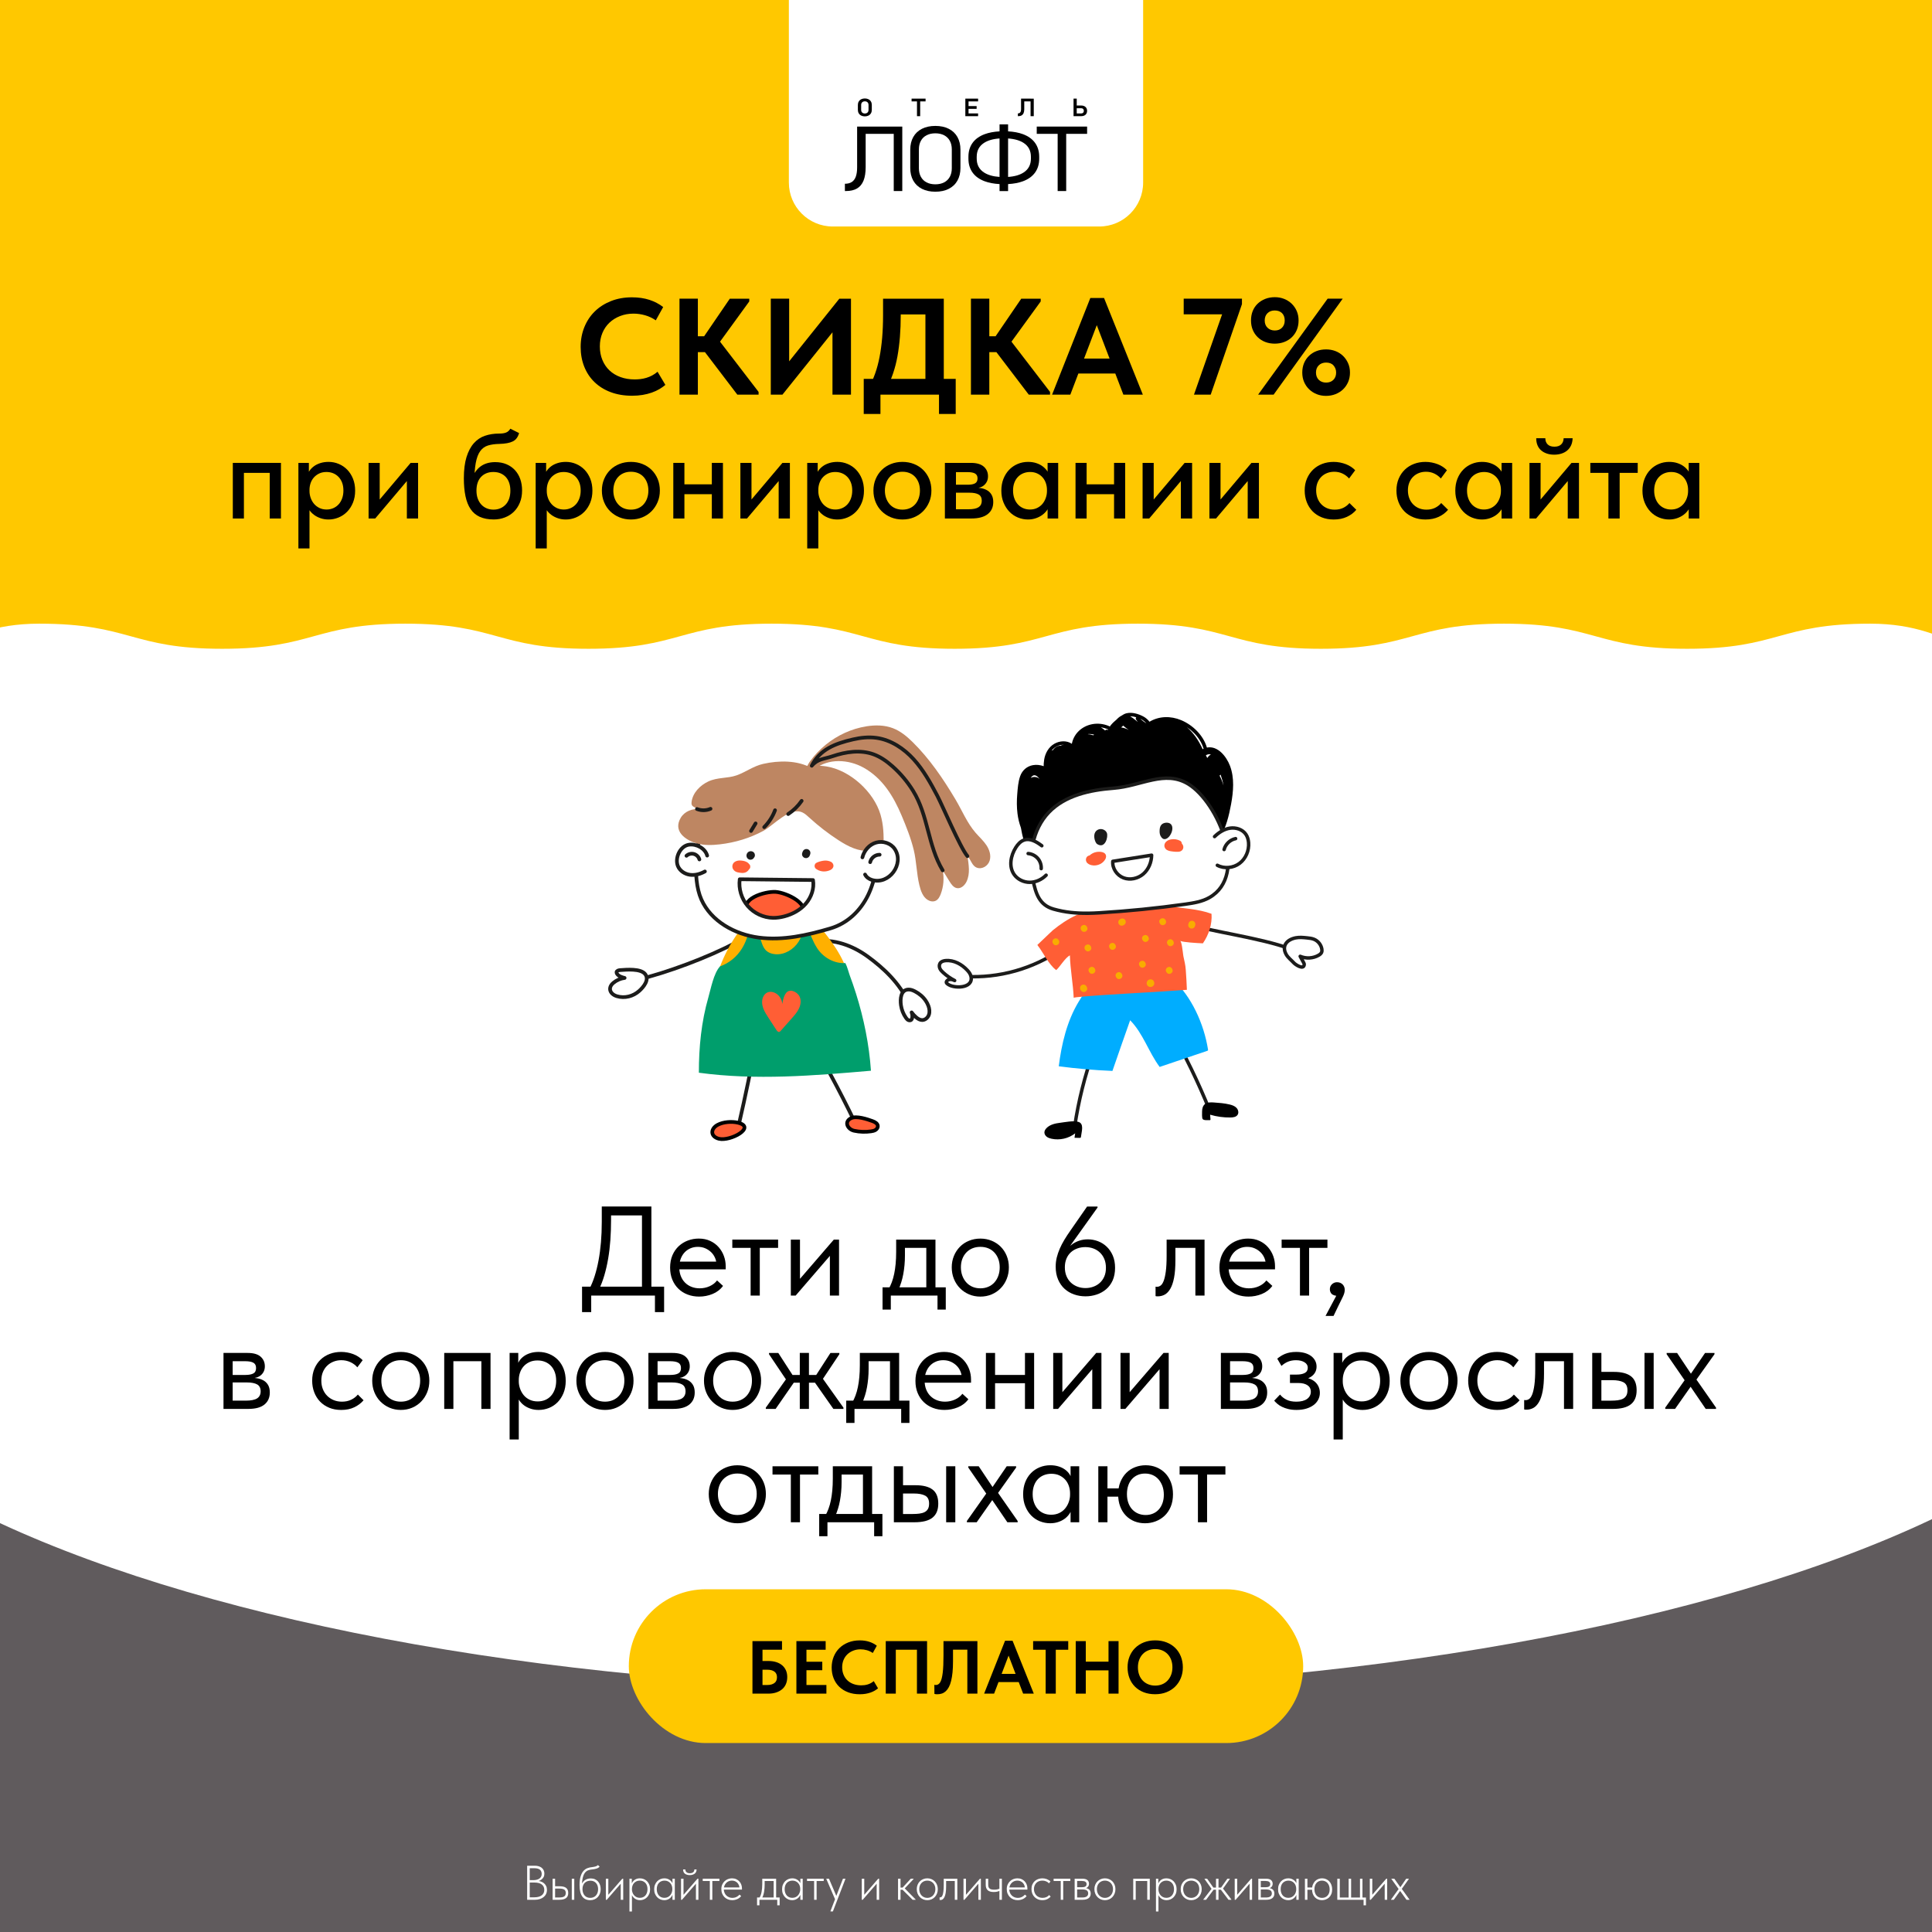 <?xml version="1.0" encoding="UTF-8"?> <svg xmlns="http://www.w3.org/2000/svg" xmlns:xlink="http://www.w3.org/1999/xlink" id="_Слой_1" data-name="Слой 1" viewBox="0 0 2000 2000"><defs><style> .cls-1 { fill: #f8ad00; } .cls-2 { fill: #00adff; } .cls-3 { fill: #1c1c1b; } .cls-4 { fill: #009e6c; } .cls-5, .cls-6, .cls-7 { fill: #fff; } .cls-6, .cls-8 { stroke-width: 3.58px; } .cls-6, .cls-8, .cls-9, .cls-7 { stroke: #1c1c1b; } .cls-6, .cls-8, .cls-9, .cls-7, .cls-10 { stroke-linecap: round; stroke-linejoin: round; } .cls-11, .cls-8, .cls-9 { fill: none; } .cls-12, .cls-10 { fill: #ff5e35; } .cls-9, .cls-7, .cls-10 { stroke-width: 3.82px; } .cls-13 { fill: #605b5d; } .cls-14 { fill: #ffc800; } .cls-15 { fill: #ffb000; } .cls-16 { clip-path: url(#clippath-2); } .cls-17 { fill: #be8662; } .cls-10 { stroke: #000; } </style><clipPath id="clippath-2"><path class="cls-11" d="M841.63,911.02l-75.87-.81c-1.29,9.85,1.81,20.2,8.31,27.71,6.5,7.52,16.28,12.08,26.22,12.24,3.93.06,7.84-.54,11.64-1.53,8.48-2.22,16.56-6.58,22.28-13.23,5.72-6.65,8.86-15.72,7.43-24.38Z"></path></clipPath></defs><rect class="cls-5" y="0" width="2000" height="2000"></rect><path class="cls-13" d="M2000,1572.6v427.4H0v-423.26c225.89,104.66,587.73,172.46,995.58,172.46s779.19-69.6,1004.42-176.6Z"></path><g><g><path class="cls-9" d="M760.68,976.34c-27.79,14.71-70.49,30.73-101.09,37.94"></path><g><path class="cls-17" d="M896.87,751.88c9.18-1.44,18.81-1.38,27.49,1.95,7.79,2.99,14.39,8.43,20.34,14.29,17.66,17.4,31.67,38.05,44.31,59.27,6.85,11.49,12.15,24.63,20.98,34.75,3.71,4.25,7.98,8.06,11.12,12.75,3.14,4.69,5.07,10.63,3.39,16.02-1.67,5.36-7.66,9.32-13.16,7.35-5.32-1.91-5.96-8.15-9.74-11.68,1.15,8.6,2.89,17.64-.95,25.88-1.86,4-5.82,7.75-10.15,6.91-3.48-.67-5.73-3.97-7.59-6.98-2.34-3.79-4.69-7.58-7.03-11.37,1.63,8.17.91,16.79-2.06,24.58-1.06,2.77-2.58,5.64-5.27,6.9-2.61,1.22-5.8.6-8.24-.93-5.08-3.18-7.16-9.44-8.58-15.26-2.92-11.97-2.95-24.57-5.79-36.33-2.93-12.11-7.75-24.21-12.57-35.67-8.43-20.03-19.83-38.72-39.38-49.63-15.63-8.72-36.66-9.85-50.52,1.47-4.71,3.84-9.93,10.1-16.68,8.79,5.5-2.28,7.98-11.5,11.37-16.27,4.71-6.64,10.35-12.62,16.67-17.75,12.07-9.82,26.67-16.59,42.06-19.01Z"></path><path class="cls-17" d="M855.54,793.41c24.35,3.86,49.04,26.31,55.94,49.81,3.13,10.66,3.58,21.94,3.04,33.04-.58,11.92-2.11,28.46-10.83,37.63-8.45,8.88-24.64,14.45-36.55,15.42-28.17,2.29-55.88-14.48-70.87-38.44-6.08-9.71-10.39-20.72-11.07-32.15-1.01-16.97,6.14-40.97,18.58-53.38,11.7-11.67,36.55-14.33,51.76-11.92Z"></path><path class="cls-9" d="M843.75,974.68c19.23-3.16,39.01,4.18,54.73,15.7,15.73,11.52,32.96,27.11,42.74,48.92"></path><path class="cls-9" d="M832.4,1064.44c19,31.59,36.53,64.05,52.52,97.26"></path><path class="cls-10" d="M903.32,1160.61c2.48.89,5.29,2.47,5.41,5.11.07,1.62-1,3.14-2.38,4-1.38.87-3.02,1.2-4.62,1.43-5.82.85-11.79.65-17.53-.6-6.62-1.43-10.81-9.24-3.19-13,5.64-2.78,16.96,1.14,22.31,3.05Z"></path><path class="cls-9" d="M783.48,1074.38c-5.54,30.06-11.76,60-18.64,89.78"></path><path class="cls-15" d="M799.7,934.14c-11.9,4.54-21.53,13.62-29.59,23.48-15.29,18.73-26.07,41.12-31.18,64.75-3.49,16.13-4.15,33.8,3.7,48.3,7.77,14.36,23.11,23.61,39.12,26.78,16.02,3.17,32.67.86,48.4-3.51,12.21-3.4,24.39-8.24,33.67-16.87,19.09-17.77,21.52-48.17,12.81-72.75-7.48-21.12-21.59-36.88-35.03-54.25-11.56-14.94-20.76-23.99-41.91-15.93Z"></path><path class="cls-4" d="M886.08,1028.38c-2.01-6.39-4.19-12.72-6.53-18.99-1.1-2.94-2.42-8.62-4.44-12.42-11.74.68-23.21-5.9-29.47-15.85-4.26-6.77-6.98-14.2-9.67-21.68-.86-2.38-1.71-4.79-2.46-7.22-.59-1.61-1.17-3.22-1.69-4.86,1.3,9.39,0,19.37-5.06,27.38-5.07,8.01-14.26,13.66-23.72,13.1-3.89-.23-7.85-1.57-10.52-4.4-2.21-2.34-3.34-5.48-4.35-8.54-3.42-10.39-5.98-21.07-7.66-31.88-.99,3.38-2.1,6.73-3.27,10.05-.49,2.82-.9,5.65-1.47,8.41-1.47,7.07-3.89,14.24-7.7,20.4-5.44,8.79-13.38,15.16-22.75,18.51-.02.03-.05.05-.07.08-6.49,7.15-9.37,23-11.94,31.91-7.3,25.38-9.9,51.75-9.85,78.09,58.97,8.05,118.85,3.07,178.14-2.07-1.88-27.17-7.34-54.06-15.52-80.01Z"></path><path class="cls-7" d="M721.14,911.43c.77,7.05,2.31,13.84,4.91,19.72,9.92,22.43,34.55,36.15,59.42,39.42,24.87,3.27,50.1-2.35,74.17-9.48,17.63-5.22,31.07-18.18,39.02-34.51,7.34-15.07,13.6-41.95,3.73-57.02-6.85-10.45-20.56-13.28-31.86-18.63-11.89-5.63-21.79-14.66-32.76-21.93-17.72-11.73-35.26-12.85-55.41-7.46-15.18,4.06-29.9,10.85-41.14,21.62-10.45,10.02-17.06,20.43-19.14,34.86-1.45,10.08-2.18,22.09-.94,33.4Z"></path><path class="cls-10" d="M744.28,1178.86c11.59,2.93,39.11-11.96,19.63-16.64-6.36-1.53-15.13-.88-20.93,2.19-7.6,4.02-7.85,12.14,1.3,14.46Z"></path><g class="cls-16"><path class="cls-10" d="M802.89,923.27c10.77.67,38.71,12.85,26.11,27.25-3.41,3.89-8.58,5.69-13.57,7.05-7.27,1.97-15.07,3.34-22.25,1.06-3.85-1.22-7.3-3.43-10.61-5.74-2.98-2.07-5.94-4.31-8-7.29-10.52-15.25,17.68-22.99,28.32-22.33Z"></path></g><path class="cls-9" d="M841.63,911.02l-75.87-.81c-1.29,9.85,1.81,20.2,8.31,27.71,6.5,7.52,16.28,12.08,26.22,12.24,3.93.06,7.84-.54,11.64-1.53,8.48-2.22,16.56-6.58,22.28-13.23,5.72-6.65,8.86-15.72,7.43-24.38Z"></path><path class="cls-17" d="M891.09,834.93c-9.33-9.47-20.9-17.08-33.85-20.09-7.07-1.64-14.86-1.74-21.37,1.24l-1.27-4.08,5.37-16.96c-14.55-8.18-33.83-7.91-49.87-4.29-10.33,2.33-18.06,8.53-27.63,11.9-9.36,3.3-19.74,1.86-29.21,6.31-8.6,4.05-16.1,11.71-17.34,21.13-.16,1.19-.19,2.48.42,3.52.51.87,1.41,1.44,2.31,1.92,1.82.98,3.77,1.66,5.76,2.19-7.53-1.06-15.7,2.2-19.63,8.71-8.35,13.86,4.45,23.08,16.14,26.53,7.82,2.31,16.16,2.03,24.26,1.1,15.81-1.81,31.35-6.49,45.33-14.12,10.4-5.67,27.24-25.06,40.29-18.84,2.66,1.27,4.83,3.33,7,5.32,9.48,8.7,19.7,16.59,30.52,23.56,9.62,6.2,20.54,11.85,31.91,10.66,1.41-.15,2.9-.45,3.92-1.42.79-.75,1.21-1.82,1.54-2.86,4.62-14.69-3.8-30.47-14.61-41.44Z"></path><path class="cls-9" d="M1001.46,886.25c-7.28-8.45-25.88-52.45-31.11-62.37-7.03-13.33-14.37-26.69-24.51-37.84-10.13-11.15-23.44-20.06-38.36-22.18-8.18-1.16-16.54-.26-24.59,1.61-18.48,4.3-34.06,10.27-42.57,27.23,6.27-7.35,12.27-6.7,21.41-9.81,13.7-4.66,28.92-6.97,42.52-2.04,7.31,2.65,13.77,7.26,19.59,12.42,8.29,7.34,15.49,15.89,21.32,25.3,15.89,25.66,15.19,56.54,30.71,82.43"></path></g><path class="cls-3" d="M781.22,883.81c-.17-.31-.34-.63-.51-.94-.43-.58-.97-1.02-1.62-1.32-.86-.39-1.31-.38-2.24-.38-.02,0-.04,0-.06,0-.38.07-.76.14-1.13.27-.02,0-.04.02-.06.02.2-.1-.66.34-.96.52-.01,0-.02.01-.03.02-.31.23-.61.5-.85.81s-.46.64-.62,1c-.15.34-.25.75-.34,1.08,0,.02-.01.04-.01.07-.04.38-.06.77-.04,1.16,0,.02,0,.04,0,.06.2.9.25,1.36.82,2.12.31.45.7.8,1.17,1.05.43.32.92.52,1.47.59.56.12,1.11.09,1.64-.09.54-.08,1.04-.29,1.48-.64.26-.24.51-.48.77-.72.16-.2.28-.42.4-.64.23-.26.48-.5.62-.83.11-.34.21-.68.32-1.02.12-.75.05-1.47-.22-2.18Z"></path><path class="cls-3" d="M838.66,881.52c-.18-.52-.47-.96-.87-1.32-.33-.42-.75-.73-1.26-.94-.34-.11-.68-.21-1.02-.32-.75-.12-1.47-.05-2.18.22-.31.17-.63.34-.94.51-.58.43-1.02.97-1.32,1.62-.15.4-.31.81-.46,1.21-.25.5-.36,1.03-.33,1.57-.07.56.01,1.1.24,1.63.18.52.47.96.87,1.32.33.42.75.73,1.26.94.34.11.68.21,1.02.32.75.12,1.47.05,2.18-.22.31-.17.63-.34.94-.51.58-.43,1.02-.97,1.32-1.62.15-.4.31-.81.46-1.21.25-.5.36-1.02.33-1.57.07-.56-.01-1.1-.24-1.63Z"></path><path class="cls-12" d="M790.52,1044.79c-.17-.42-.34-.85-.49-1.28-1.25-3.59-1.6-7.64-.16-11.15,1.99-4.86,6.42-6.78,11.32-4.98,4.9,1.8,8.34,6.8,8.62,12.02.74-4.12,2.03-11.92,6.78-13.51,4.16-1.39,9.65,2.29,11.25,5.96,1.68,3.84,1.03,8.37-.75,12.16-1.79,3.79-4.6,6.98-7.38,10.11-3.86,4.35-7.71,8.7-11.57,13.06-.37.42-.76.85-1.29,1.02-1.28.41-2.42-.88-3.15-2.01-2.75-4.22-5.5-8.45-8.24-12.67-1.82-2.8-3.66-5.64-4.93-8.73Z"></path><path class="cls-7" d="M641.83,1004.27c-1.54.11-3.49.67-3.6,2.21-.05.58.22,1.14.54,1.63,1.68,2.53,4.88,3.49,7.83,4.26-4.25.54-8.34,2.32-11.63,5.07-6.17,5.16-3.51,11.69,3.61,13.83,8.13,2.45,16.87.14,23.12-5.45,4.36-3.9,10.87-11.6,6.13-17.5-4.7-5.85-19.21-4.55-26-4.06Z"></path><path class="cls-7" d="M958.4,1036.07c1.07,1.59,1.97,3.3,2.64,5.11,1.11,2.98,1.59,6.32.55,9.32-1.04,3-3.87,5.51-7.05,5.46-2.34-.04-4.46-1.38-6.23-2.9-1.74-1.48-3.29-3.19-4.61-5.05.73,1.81.93,3.83.58,5.74-.13.7-.34,1.41-.84,1.92-.81.81-2.17.82-3.2.31s-1.77-1.44-2.43-2.37c-2.7-3.83-4.46-8.31-5.13-12.95-.9-6.15-.47-16.35,8.11-16.29,2.25.01,4.4.88,6.39,1.91,4.44,2.31,8.44,5.66,11.22,9.79Z"></path><path class="cls-7" d="M892.76,887.56c1.73-7.11,7.2-13.35,14.24-15.36,7.04-2,15.33.69,19.34,6.81,10.06,15.37-6.02,37.26-23.74,31.9-2.97-.9-5.71-2.83-7.09-5.6"></path><path class="cls-7" d="M900.8,892.52c.94-4.41,5.3-7.84,9.81-7.72"></path><path class="cls-7" d="M732.06,885.71c-2.09-7.64-11.13-12.29-18.68-11.3-9.3,1.22-15.12,13.83-11.59,22.25,2.08,4.94,7.2,8.21,12.51,8.93,5.31.71,10.74-.85,15.43-3.46"></path><path class="cls-7" d="M710.62,885.91c2.04-1.89,5.09-2.61,7.76-1.86,2.67.75,4.89,2.97,5.64,5.64"></path><path class="cls-9" d="M815.92,842.71c5.46-3.62,10.23-8.28,13.96-13.67"></path><path class="cls-9" d="M791.09,856.26c4.94-4.94,8.8-10.95,11.23-17.5"></path><path class="cls-9" d="M777.46,860.23c1.58-2.61,3.17-5.23,4.75-7.84"></path><path class="cls-9" d="M721.48,837.48c4.46,1.79,9.64,1.71,14.05-.21"></path><path class="cls-12" d="M860.14,892.12c-2.13-1.05-4.61-1.45-6.97-1.21-2.48.25-4.8.88-7.1,1.83-.96.4-1.74.82-2.28,1.76-.48.82-.68,2.03-.39,2.95.3.92.87,1.82,1.76,2.28.16.09.35.16.53.24.13.1.2.23.35.31,4.1,2.34,8.97,2.41,13.23.5,1.49-.67,2.77-1.68,3.32-3.28.72-2.09-.54-4.43-2.45-5.37Z"></path><path class="cls-12" d="M776.16,895.26c-.89-1.2-1.88-2.24-3.23-2.93-1.09-.56-2.26-.98-3.46-1.18-2.25-.38-4.83-.65-7.03.17-1.51.56-2.89,1.44-3.66,2.91-.95,1.81-.88,4.05.25,5.77,1.04,1.57,2.68,2.62,4.51,3.03,1.43.32,2.97.54,4.43.64,1.72.12,3.59-.23,5.05-1.18,1.01-.66,1.78-1.5,2.33-2.48.55-.49,1.04-1.06,1.2-1.79.21-.94.22-2.14-.39-2.95Z"></path></g><g><g><path class="cls-8" d="M998.96,1010.82c34.93,2.06,70.46-7.91,99.23-27.83"></path><path class="cls-8" d="M1211.25,1065.01c15.57,27.23,29.29,55.52,41.04,84.61"></path><path class="cls-8" d="M1131.83,1088.76c-8.9,24.99-15.37,50.85-19.27,77.09"></path><path class="cls-2" d="M1123.58,1106.83c9.32.81,18.66,1.41,28.01,1.79,6-17.53,12.18-34.97,18.32-52.44,13.44,13.58,19.16,32.97,30.55,48.31,16.38-5.54,32.76-11.08,49.15-16.61.31-.11.65-.23.83-.51.18-.29.13-.65.08-.99-4.26-26.51-16.92-54.84-37.02-73.18-13.65-12.46-32.23-19.37-50.7-18.88-6.42.17-12.99,1.27-18.51,4.55-7.32,4.35-10.91,11.41-15.3,18.33-4.12,6.5-8.26,12.97-12.3,19.65-12.23,20.18-17.76,43.87-20.67,66.96,9.17,1.21,18.37,2.21,27.58,3.01Z"></path><path d="M1249.37,773.84c-3.7-12.72-14.64-23.32-26.62-28.33-10.82-4.53-22.9-4.31-32.8,1.64-1.64-2.22-3.83-4.08-6.28-5.41-5.03-2.72-11.66-4.71-17.37-3.4-1.98.45-3.71,1.42-5.35,2.55-1.86.91-3.55,2.33-5.05,3.96-2.11,1.76-4.16,3.6-5.91,5.73-.39.47-.7.98-1.04,1.48-9.9-4.67-21.82-3.76-30.52,3.19-4.7,3.76-7.79,9.07-8.87,14.73-5.36-3.7-12.71-3.18-18.19,0-5.89,3.42-9.45,9.86-10.47,16.47-.05.34-.06.67-.1,1.01-.32,1.79-.41,3.71-.38,5.69-3.53-1.25-7.28-1.74-11.05-1.09-6.33,1.09-11.15,5.38-13.28,11.37-2.1,5.89-2.56,12.67-3.06,18.87-.54,6.61-.56,13.28.26,19.87.63,5.07,1.81,10,3.55,14.76,1.56,9.29,4.14,18.43,7.8,27.24.66,1.58,1.93,2.06,3.17,1.83.9,2.51,1.82,5.02,2.86,7.47,7.45,17.53,21.64,34.49,41.7,35.8,19.08,1.24,38.02-2.97,56.91-5.87,34.31-5.28,72.59-6.94,89.14-43.12,1.93-4.21,3.36-8.6,4.47-13.07,6.32-10.5,9.32-22.73,11.52-34.7,2.39-13.03,3.66-27.18-1.16-39.82-3.54-9.29-12.46-21.06-23.88-18.82ZM1072.26,804.42c-2.03-.31-3.76.03-5.23.89.56-.97,1.25-1.78,2.12-2.3,2.3-1.39,4.8.41,7.17,3.46-1.15-1.03-2.45-1.8-4.06-2.04ZM1089.91,776.54c-.47.14-.91.31-1.34.49.85-1.03,1.82-2.01,2.96-2.88,2.66-2.04,6.12-3.23,9.53-3.17-.3.1-.6.2-.89.32-.44-.14-.91-.11-1.37.15-.2.12-.38.29-.53.5-3.03-.07-5.92,1.23-8.36,4.6ZM1131.77,761.17c-1.79-.65-3.69-1.03-5.58-1.07.08-.08.16-.14.24-.21,2.1-.15,4.19.04,6.22.61-.34.18-.63.42-.88.68ZM1146.82,755.76c-.19-.15-.39-.29-.63-.36-.15-.02-.3-.04-.45-.06-.32,0-.62.08-.9.24l-.95.55c-1.33-1.24-2.76-2.32-4.29-3.19,2.59.35,5.13,1.09,7.54,2.19-.1.21-.23.4-.32.61ZM1160.69,753.05c.08-.09.15-.19.23-.28.51-.51,1.18-1.16,1.88-1.69.08.13.14.27.26.38,1.74,1.56,3.6,2.95,5.52,4.23-2.47-1.33-5.13-2.27-7.9-2.64ZM1176.14,745.03c.57.72,1.09,1.47,1.63,2.21-.07-.03-.14-.06-.21-.09-.42-.34-.82-.69-1.24-1.02-1.89-1.46-4.07-3.33-6.42-4.63,2.09-.03,4.26.37,6.32,1-.57.63-.77,1.67-.08,2.53ZM1180.43,744.13c.17.08.35.16.52.24,2.22,1.08,4.26,2.58,5.77,4.44-2.24-1.34-4.34-2.91-6.29-4.67ZM1235.57,758.34c4.75,4.68,8.52,10.34,10.39,16.7-.33.18-.67.34-.99.54-3.87-8.64-9.03-16.49-16.37-22.88,2.52,1.67,4.86,3.57,6.96,5.64ZM1266.57,813.17c-1.01-3.58-2.37-7.03-4.13-10.33.52-.16.94-.51,1.09-1.01,1.31,3.68,2.4,7.47,3.04,11.34ZM1249.8,784.7c-.48-.93-.97-1.86-1.48-2.77,1.08-.75,2.31-1.2,3.76-1.15.51.02.99.1,1.47.18-1.6.93-2.83,2.21-3.75,3.75Z"></path><path class="cls-8" d="M1226.1,955.97c28.75,8.57,79.11,14.99,109.25,26.17"></path><path class="cls-12" d="M1207.56,937.73c-5.76-.92-11.12,1.61-16.82,2.04-7.16.54-14.05-1.39-21.16-1.79-10.64-.6-21.46-.27-31.79,2.56-8.06,2.21-16.34,3.48-23.96,7.03-8.68,4.04-16.65,9.47-24.06,15.51-1.38,1.13-10.27,9.87-15.92,15.15,6,7.5,11.72,20.4,19.57,26.02,4.19-3.86,9.09-12.61,14.11-15.3.45,14.83,3.3,29.26,3.97,44.04-.07-1.52,72.23-5.41,77.53-5.76l39.64-2.58c-.21-6.96-.72-13.92-1.18-20.87-.32-4.83-1.46-9.08-2.43-13.82-.06-.29-.13-.74-.2-1.3-.55-3.99-1.56-13.82-3.14-14.69,2.63,1.44,17.69,2.35,23.52,2.57,6.13-8.94,9.68-19.71,8.93-30.57-13.8-5.19-30.21-5.62-46.6-8.23Z"></path><path class="cls-6" d="M1126.34,945.39c-12.09.13-23.79-.9-35.77-4.32-14.63-4.18-18.36-15.91-21.3-30.46-4.91-24.32-.7-51.73,16.45-69.67,16.86-17.64,42.68-23.17,67.01-25.01,28.66-2.17,53.03-19.27,77.53-4.25,30.6,18.77,62.85,94.09,21.65,117.48-7.48,4.25-16.21,5.62-24.73,6.83-29.66,4.19-59.49,7.18-89.39,8.97-3.87.23-7.68.39-11.45.43Z"></path><path class="cls-3" d="M1143.66,859.57c-2.49-1.79-6.25-1.96-8.84.56-3.05,2.97-2.23,8.27-.7,11.49.41.87.97,1.74,1.89,2.31,8.1,4.92,11.39-7.64,9.83-11.61-.44-1.12-1.21-2.06-2.18-2.75Z"></path><path class="cls-3" d="M1212.22,853.3c-2.31-2.52-7.68-2.05-9.9.44-1.43,1.6-1.76,3.61-1.87,5.53-.12,2.07-.03,4.19.94,6.09,5.28,10.33,16.14-6.23,10.83-12.06Z"></path><path class="cls-6" d="M1257.3,866.04c4.46-4.31,9.95-7.85,16.09-8.74,6.14-.89,12.96,1.33,16.41,6.49,1.67,2.5,2.47,5.5,2.72,8.5.67,8.1-2.83,16.54-9.33,21.43-6.5,4.89-15.85,5.86-23.01,2.01"></path><path class="cls-6" d="M1078.49,875.53c-5.3-3.98-11.82-8-18.14-5.99-3.81,1.21-6.64,4.43-8.79,7.8-5.27,8.27-7.4,19.58-1.9,27.7,3.56,5.25,9.93,8.33,16.28,8.34,6.34.01,12.54-2.88,17-7.39"></path><path class="cls-6" d="M1279.1,868.14c-5.66,1.12-10.49,5.69-11.92,11.28"></path><path class="cls-6" d="M1064.33,883.58c3.8.31,7.46,2.16,9.96,5.04,2.5,2.89,3.81,6.77,3.56,10.58"></path><path class="cls-6" d="M1005.15,1010.7c-.57-2.5-2.16-4.56-3.86-6.38-5.76-6.17-13.79-10.56-22.26-9.92-2.22.17-4.7.86-5.92,2.85-.97,1.59-.87,3.66-.14,5.3.73,1.65,1.99,2.94,3.29,4.14,3.61,3.32,7.65,6.14,12,8.36-2.59-1.33-6.25-1.94-8.14.5-.28.36-.5.79-.49,1.24.01.63.47,1.13.92,1.54,5.91,5.35,27.6,5.4,24.61-7.62Z"></path><path d="M1244.39,1150.68c-.02-2.81.68-5.83,2.82-7.64,2.47-2.09,6.04-1.99,9.27-1.77,5.47.37,10.96.79,16.29,2.06,2.62.63,5.3,1.52,7.18,3.45,1.88,1.93,2.68,5.15,1.15,7.37-1.53,2.23-4.62,2.63-7.32,2.67-7.12.11-14.25-.87-21.07-2.89.12,1.58.24,3.16.37,4.73.02.22.03.45-.09.64-.19.3-.62.31-.98.29-2.04-.12-5.84.41-7.02-1.18-.9-1.21-.59-6.16-.6-7.73Z"></path><path d="M1097.39,1162.3c-5.13.64-10.58,1.84-14.14,5.6-1.14,1.2-2.07,2.72-2.09,4.37-.02,1.78,1.04,3.46,2.46,4.53,1.42,1.08,3.17,1.63,4.91,2.02,8.45,1.84,17.68-.27,24.49-5.6-.23,1.54-.46,3.07-.7,4.61,1.77.04,3.54.08,5.32.12.36,0,.77,0,1.04-.24.25-.23.31-.61.34-.95.53-5.11,3.73-13.84-3.08-15.5-5.28-1.29-13.24.39-18.56,1.05Z"></path><path class="cls-6" d="M1341.3,970.86c3.84-.77,7.81-.37,11.71.03,2.44.25,4.91.51,7.18,1.42,4.19,1.67,7.39,5.63,8.15,10.07.2,1.17.23,2.41-.23,3.5-.58,1.34-1.82,2.27-3.09,3-5.72,3.29-13,3.71-19.06,1.1,1.17,2.16,2.34,4.32,3.52,6.48.34.63.69,1.3.64,2.01-.41,5.98-9.06.12-10.62-1.58-2.61-2.85-6.1-5.45-8-8.8-4.97-8.78.46-15.35,9.8-17.23Z"></path></g><path class="cls-6" d="M1151.98,891.63c-.72,7.27,4.25,14.52,11.07,17.12,6.83,2.6,14.95.75,20.48-4.02,5.53-4.77,8.51-12.14,8.61-19.45l-40.17,6.35Z"></path><path class="cls-12" d="M1134.7,882.05c-2.59.51-4.87,1.78-6.78,3.49-1.34.21-2.58.96-3.22,2.19-.78,1.49-.73,3.08.02,4.56.92,1.8,3.16,2.82,5.02,3.29,3.11.79,6.34.28,9.19-1.11,1.29-.63,2.52-1.55,3.49-2.6,1.23-1.33,2.58-3.23,2.59-5.12.02-5.22-6.59-5.43-10.32-4.69Z"></path><path class="cls-12" d="M1221.75,870.4c-2.89-1.55-6.09-2-9.3-1.5-3.29.51-6.96,2.62-7.1,6.34-.05,1.35.5,2.6,1.38,3.61.76.88,1.77,1.36,2.84,1.75,1.54.56,3.28.74,4.89.94,1.37.17,2.74.25,4.12.24.92-.01,1.89-.03,2.77-.27,1.31-.36,2.5-1.23,3.12-2.44.74-1.44.66-3.05-.07-4.47-.25-.48-.57-.9-.95-1.27-.05-1.18-.58-2.33-1.71-2.93Z"></path><path class="cls-1" d="M1128.56,1001.39c-3.98,2.31-.39,8.5,3.6,6.18,3.98-2.31.39-8.5-3.6-6.18Z"></path><path class="cls-1" d="M1149.86,976.59c-3.98,2.31-.39,8.5,3.6,6.18,3.98-2.31.39-8.5-3.6-6.18Z"></path><path class="cls-1" d="M1180.81,995.09c-3.98,2.31-.39,8.5,3.6,6.18s.39-8.5-3.6-6.18Z"></path><path class="cls-1" d="M1156.58,1006.85c-3.98,2.31-.39,8.5,3.6,6.18,3.98-2.31.39-8.5-3.6-6.18Z"></path><path class="cls-1" d="M1183.94,968.42c-3.98,2.31-.39,8.5,3.6,6.18s.39-8.5-3.6-6.18Z"></path><path class="cls-1" d="M1208.59,1001.46c-3.98,2.31-.39,8.5,3.6,6.18s.39-8.5-3.6-6.18Z"></path><path class="cls-1" d="M1235.98,953.91c-.35-.31-.75-.52-1.22-.62-.3-.04-.6-.08-.91-.12-.65,0-1.25.16-1.81.48-.25.2-.51.39-.76.59-.44.45-.74.98-.9,1.59l-.24.92c-.14.46-.16.91-.06,1.37.02.48.16.93.43,1.35.23.43.55.78.96,1.04.35.31.75.52,1.22.62.3.04.6.08.91.12.64,0,1.25-.16,1.81-.48.25-.2.51-.39.76-.59.44-.45.74-.98.9-1.59.08-.31.16-.61.24-.92.14-.46.16-.91.06-1.37-.02-.48-.16-.93-.43-1.35-.23-.43-.55-.78-.96-1.04Z"></path><path class="cls-1" d="M1201.8,951.05c-3.98,2.31-.39,8.5,3.6,6.18,3.98-2.31.39-8.5-3.6-6.18Z"></path><path class="cls-1" d="M1209.79,972.8c-3.98,2.31-.39,8.5,3.6,6.18,3.98-2.31.39-8.5-3.6-6.18Z"></path><path class="cls-1" d="M1164.3,951.81c-.45-.44-.98-.74-1.59-.9-.3-.04-.6-.08-.91-.12-.65,0-1.25.16-1.81.48l-.58.34c-.43.23-.78.55-1.04.96-.31.35-.52.75-.62,1.22-.14.46-.16.91-.06,1.37.02.48.16.93.43,1.35l.59.76c.45.44.98.74,1.59.9.3.04.6.08.91.12.64,0,1.25-.16,1.81-.49l.58-.34c.44-.23.78-.55,1.04-.96.31-.35.52-.75.62-1.22.14-.46.16-.91.06-1.37-.02-.48-.16-.93-.43-1.35-.2-.25-.39-.5-.59-.76Z"></path><path class="cls-1" d="M1120.41,957.99c-3.98,2.31-.39,8.5,3.6,6.18,3.98-2.31.39-8.5-3.6-6.18Z"></path><path class="cls-1" d="M1124.39,978.19c-3.98,2.31-.39,8.5,3.6,6.18,3.98-2.31.39-8.5-3.6-6.18Z"></path><path class="cls-1" d="M1091.2,971.86c-3.98,2.31-.39,8.5,3.6,6.18s.39-8.5-3.6-6.18Z"></path><path class="cls-1" d="M1123.72,1019.96c-.35-.31-.75-.52-1.22-.62-.46-.14-.91-.16-1.37-.06-.48.02-.93.16-1.35.43-.25.2-.51.39-.76.59-.44.45-.74.98-.9,1.59-.04.3-.08.6-.12.91,0,.65.16,1.25.49,1.81l.34.58c.23.44.55.78.96,1.04.35.31.75.52,1.22.62.46.14.91.16,1.37.06.48-.02.93-.16,1.35-.43l.76-.59c.44-.45.74-.98.9-1.59.04-.3.08-.6.12-.91,0-.64-.16-1.25-.49-1.81l-.34-.58c-.23-.44-.55-.78-.96-1.04Z"></path><path class="cls-1" d="M1194.31,1015.58c-.33-.56-.77-1-1.33-1.32,0,0-.02,0-.03-.01,0,0,0,0-.01,0-.14-.06-.28-.11-.42-.17-.14-.06-.29-.12-.43-.18-.02,0-.04-.01-.05-.01,0,0-.01,0-.02,0-.05,0-.86-.12-.91-.12,0,0-.02,0-.03,0-.02,0-.04,0-.05,0-.32.03-.65.05-.97.13-.02,0-.04.01-.05.02,0,0,0,0-.01,0-.08.03-.81.33-.89.37,0,0-.02,0-.03.01-.02,0-.03.02-.05.03-.3.19-.59.41-.84.65-.01.01-.03.03-.04.04-.1.12-.21.28-.29.39-.08.1-.2.26-.29.39-.1.15-.18.41-.23.52-.03.06-.14.31-.19.47-.04.16-.06.43-.07.51,0,.04-.06.34-.06.5,0,.32.08.7.12.97,0,.02,0,.03.01.05,0,0,0,.02,0,.03.02.06.34.83.37.89,0,0,0,.01,0,.02,0,.02.02.03.03.05,0,0,0,0,0,.01.04.05.55.71.59.76,0,0,.01.02.02.02.24.25.52.45.82.62,0,0,.02,0,.02.01,0,0,0,0,.01,0,.06.03.79.32.85.35.02,0,.04.01.06.02.33.08.67.13,1.01.13.02,0,.04,0,.06,0,.16-.01.35-.04.48-.06.13-.02.33-.03.49-.06.04,0,.07-.02.11-.03.28-.11.64-.23.94-.39.02-.01.04-.02.05-.03,0,0,0,0,.01,0,0,0,0,0,0,0,.25-.2.51-.39.76-.59l.02-.02s.03-.03.04-.05c0,0,0,0,0-.01.19-.25.37-.49.56-.74h0s.01-.02.02-.03c0,0,.01-.02.01-.03,0,0,0,0,0-.01.06-.14.12-.28.17-.43.06-.14.12-.29.18-.43,0-.02.01-.04.02-.06,0,0,0-.01,0-.02.01-.08.11-.83.12-.91,0-.01,0-.02,0-.04.02-.49-.08-.94-.3-1.36-.04-.11-.14-.19-.19-.29-.07-.18-.15-.36-.22-.54Z"></path></g></g><g><g><path d="M602.54,1331.96h84.94v26.34h-9.48v-17.12h-65.98v17.12h-9.48v-26.34ZM615.52,1321.22c1.62-5.05,2.98-10.51,4.08-16.4,1.1-5.88,1.93-12.14,2.5-18.77.57-6.63.86-13.67.86-21.14v-15.94h51.36v84.29h-9.75v-79.15l5.4,4.08h-44.91l7.51-4.61v9.35c0,7.11-.24,14.05-.72,20.81-.48,6.76-1.25,13.19-2.3,19.29-1.05,6.1-2.37,11.85-3.95,17.25-1.58,5.4-3.47,10.29-5.66,14.68h-10.14c2.19-4.13,4.1-8.71,5.73-13.76Z"></path><path d="M711.79,1340.12c-3.64-1.4-6.81-3.4-9.48-5.99-2.68-2.59-4.79-5.73-6.32-9.42-1.54-3.69-2.3-7.86-2.3-12.51s.81-9.11,2.44-12.84c1.62-3.73,3.82-6.87,6.58-9.42,2.77-2.55,5.93-4.48,9.48-5.79,3.56-1.32,7.26-1.98,11.13-1.98,4.48,0,8.45.81,11.92,2.44,3.47,1.63,6.39,3.8,8.76,6.52,2.37,2.72,4.17,5.77,5.4,9.15,1.23,3.38,1.84,6.87,1.84,10.47v3.29h-51.23v-8.03h47.15l-5.4,6.85v-2.9c0-2.72-.48-5.25-1.45-7.57-.97-2.33-2.33-4.35-4.08-6.06-1.76-1.71-3.8-3.07-6.12-4.08-2.33-1.01-4.9-1.51-7.7-1.51s-5.27.51-7.64,1.51c-2.37,1.01-4.41,2.44-6.12,4.28-1.71,1.84-3.05,4.06-4.02,6.65-.97,2.59-1.45,5.51-1.45,8.76s.53,6.34,1.58,9.02c1.05,2.68,2.52,4.96,4.41,6.85,1.89,1.89,4.13,3.34,6.72,4.35,2.59,1.01,5.38,1.51,8.36,1.51,3.69,0,7.13-.72,10.34-2.17,3.2-1.45,5.77-3.44,7.7-5.99l6.19,5.66c-2.81,3.78-6.43,6.56-10.86,8.36-4.43,1.8-9.07,2.7-13.89,2.7-4.3,0-8.28-.7-11.92-2.11Z"></path><path d="M777.04,1291.79h-18.96v-8.56h47.41v8.56h-18.96v49.39h-9.48v-49.39Z"></path><path d="M818.66,1283.23h9.48v46.36l-5.53.66,40.56-47.02h5.4v57.95h-9.48v-47.02l5.66-.66-41.09,47.67h-5v-57.95Z"></path><path d="M913.61,1332.62h65.45v23.05h-8.56v-14.49h-48.33v14.49h-8.56v-23.05ZM923.22,1327.28c.97-2.59,1.78-5.47,2.44-8.63.66-3.16,1.16-6.6,1.51-10.34.35-3.73.53-7.84.53-12.31v-12.77h40.69v51.36h-9.48v-46.23l5.4,3.42h-32.13l4.61-3.42v11.33c0,3.51-.15,6.87-.46,10.08-.31,3.21-.72,6.25-1.25,9.15-.53,2.9-1.21,5.66-2.04,8.3-.84,2.63-1.78,5.22-2.83,7.77l-10.4-.4c1.32-2.28,2.46-4.72,3.42-7.31Z"></path><path d="M1003.16,1339.93c-3.6-1.54-6.74-3.67-9.42-6.39-2.68-2.72-4.76-5.93-6.26-9.61-1.49-3.69-2.24-7.68-2.24-11.98s.75-8.14,2.24-11.79c1.49-3.64,3.56-6.8,6.19-9.48,2.63-2.68,5.77-4.76,9.42-6.25,3.64-1.49,7.57-2.24,11.79-2.24s8.12.75,11.72,2.24c3.6,1.49,6.72,3.56,9.35,6.19s4.7,5.77,6.19,9.42c1.49,3.64,2.24,7.62,2.24,11.92s-.75,8.3-2.24,11.98c-1.49,3.69-3.56,6.89-6.19,9.61-2.63,2.72-5.75,4.85-9.35,6.39-3.6,1.54-7.51,2.3-11.72,2.3s-8.12-.77-11.72-2.3ZM1023.05,1332.09c2.46-1.05,4.56-2.55,6.32-4.48,1.75-1.93,3.12-4.24,4.08-6.91.96-2.68,1.45-5.6,1.45-8.76s-.48-6.04-1.45-8.63c-.97-2.59-2.33-4.83-4.08-6.72-1.76-1.89-3.86-3.34-6.32-4.35-2.46-1.01-5.18-1.51-8.17-1.51s-5.71.51-8.17,1.51c-2.46,1.01-4.59,2.46-6.39,4.35-1.8,1.89-3.18,4.13-4.15,6.72-.97,2.59-1.45,5.46-1.45,8.63s.5,6.08,1.51,8.76c1.01,2.68,2.39,4.98,4.15,6.91,1.76,1.93,3.86,3.42,6.32,4.48,2.46,1.05,5.18,1.58,8.17,1.58s5.71-.53,8.17-1.58Z"></path><path d="M1111.87,1339.99c-3.73-1.32-7-3.25-9.81-5.79-2.81-2.55-5.05-5.75-6.72-9.61-1.67-3.86-2.5-8.3-2.5-13.3,0-3.33.37-6.52,1.12-9.55.75-3.03,1.78-6.06,3.09-9.09s2.9-6.08,4.74-9.15c1.84-3.07,3.91-6.23,6.19-9.48l17.38-25.02h10.8v1.05l-34.64,48.46h-1.32c1.4-2.19,2.98-4.23,4.74-6.12,1.76-1.89,3.71-3.53,5.86-4.94,2.15-1.4,4.5-2.5,7.04-3.29,2.55-.79,5.31-1.19,8.3-1.19,3.6,0,7.09.64,10.47,1.91,3.38,1.27,6.39,3.16,9.02,5.66,2.63,2.5,4.74,5.58,6.32,9.22,1.58,3.64,2.37,7.88,2.37,12.71s-.84,9.35-2.5,13.04c-1.67,3.69-3.93,6.74-6.78,9.15-2.85,2.42-6.12,4.24-9.81,5.46s-7.51,1.84-11.46,1.84c-4.21,0-8.19-.66-11.92-1.98ZM1131.76,1332.02c2.59-.92,4.85-2.26,6.78-4.02,1.93-1.75,3.47-3.93,4.61-6.52,1.14-2.59,1.71-5.6,1.71-9.02s-.55-6.45-1.65-9.09c-1.1-2.63-2.61-4.87-4.54-6.72-1.93-1.84-4.19-3.25-6.78-4.21-2.59-.96-5.38-1.45-8.36-1.45s-5.64.46-8.23,1.38c-2.59.92-4.85,2.26-6.78,4.02-1.93,1.76-3.45,3.95-4.54,6.58-1.1,2.63-1.65,5.62-1.65,8.96s.57,6.48,1.71,9.15c1.14,2.68,2.68,4.92,4.61,6.72,1.93,1.8,4.19,3.18,6.78,4.15,2.59.97,5.33,1.45,8.23,1.45s5.51-.46,8.1-1.38Z"></path><path d="M1196.95,1341.9c-.31-.05-.55-.11-.72-.2v-9.75c.35.09.66.13.92.13h.66c1.23,0,2.44-.42,3.62-1.25,1.19-.83,2.24-2.41,3.16-4.74.92-2.33,1.67-5.6,2.24-9.81.57-4.21.86-9.7.86-16.46v-16.59h39.25v57.95h-9.48v-49.39h-20.68v12.77c0,7.29-.46,13.32-1.38,18.11-.92,4.79-2.22,8.61-3.89,11.46-1.67,2.85-3.6,4.87-5.79,6.06-2.2,1.18-4.61,1.78-7.24,1.78-.7,0-1.21-.02-1.51-.07Z"></path><path d="M1280.44,1340.12c-3.64-1.4-6.8-3.4-9.48-5.99-2.68-2.59-4.79-5.73-6.32-9.42-1.54-3.69-2.3-7.86-2.3-12.51s.81-9.11,2.44-12.84c1.62-3.73,3.82-6.87,6.58-9.42,2.77-2.55,5.93-4.48,9.48-5.79,3.56-1.32,7.26-1.98,11.13-1.98,4.48,0,8.45.81,11.92,2.44,3.47,1.63,6.39,3.8,8.76,6.52,2.37,2.72,4.17,5.77,5.4,9.15,1.23,3.38,1.84,6.87,1.84,10.47v3.29h-51.23v-8.03h47.15l-5.4,6.85v-2.9c0-2.72-.48-5.25-1.45-7.57-.97-2.33-2.33-4.35-4.08-6.06-1.76-1.71-3.8-3.07-6.12-4.08-2.33-1.01-4.9-1.51-7.7-1.51s-5.27.51-7.64,1.51c-2.37,1.01-4.41,2.44-6.12,4.28s-3.05,4.06-4.02,6.65c-.97,2.59-1.45,5.51-1.45,8.76s.53,6.34,1.58,9.02c1.05,2.68,2.52,4.96,4.41,6.85,1.89,1.89,4.13,3.34,6.72,4.35,2.59,1.01,5.38,1.51,8.36,1.51,3.69,0,7.13-.72,10.34-2.17,3.2-1.45,5.77-3.44,7.7-5.99l6.19,5.66c-2.81,3.78-6.43,6.56-10.87,8.36-4.43,1.8-9.07,2.7-13.89,2.7-4.3,0-8.28-.7-11.92-2.11Z"></path><path d="M1345.7,1291.79h-18.96v-8.56h47.41v8.56h-18.96v49.39h-9.48v-49.39Z"></path><path d="M1386,1336.3l2.77,4.61c-1.93.53-3.67.7-5.2.53-1.54-.18-2.81-.55-3.82-1.12-1.01-.57-1.78-1.36-2.3-2.37-.53-1.01-.79-2.08-.79-3.23,0-2.19.74-3.97,2.24-5.33,1.49-1.36,3.2-2.04,5.14-2.04,1.23,0,2.33.2,3.29.59.96.39,1.8.94,2.5,1.65.7.7,1.25,1.54,1.65,2.5.4.97.59,2.02.59,3.16,0,2.2-.68,4.63-2.04,7.31-1.36,2.68-3.01,6.04-4.94,10.08l-4.61,9.61h-8.3l13.83-25.94Z"></path><path d="M231.37,1400.56h25.02c6.06,0,10.54,1.3,13.43,3.88,2.9,2.59,4.35,5.91,4.35,9.94,0,1.93-.35,3.67-1.05,5.2-.7,1.54-1.69,2.85-2.96,3.95-1.27,1.1-2.79,1.91-4.54,2.44-1.76.53-3.73.79-5.93.79v-.53c2.81,0,5.4.26,7.77.79,2.37.53,4.43,1.38,6.19,2.57,1.76,1.19,3.14,2.75,4.15,4.67,1.01,1.93,1.51,4.35,1.51,7.24,0,5.27-1.84,9.42-5.53,12.45-3.69,3.03-9.26,4.54-16.73,4.54h-25.68v-57.95ZM239.66,1449.94h14.75c5.44,0,9.37-.79,11.79-2.37,2.41-1.58,3.62-3.99,3.62-7.24,0-3.42-1.21-5.82-3.62-7.18-2.42-1.36-5.91-2.04-10.47-2.04h-16.07v-7.77h14.35c3.51,0,6.23-.5,8.17-1.51,1.93-1.01,2.9-2.87,2.9-5.6s-.92-4.48-2.77-5.53-4.7-1.58-8.56-1.58h-14.09l1.19-3.16v46.23l-1.19-2.24Z"></path><path d="M340.74,1457.25c-3.73-1.54-6.89-3.67-9.48-6.39-2.59-2.72-4.59-5.93-5.99-9.61-1.41-3.69-2.11-7.68-2.11-11.98,0-4.65.79-8.82,2.37-12.51,1.58-3.69,3.71-6.8,6.39-9.35,2.68-2.54,5.84-4.5,9.48-5.86,3.64-1.36,7.57-2.04,11.79-2.04,2.19,0,4.35.2,6.45.59,2.11.39,4.1.94,5.99,1.65,1.89.7,3.66,1.6,5.33,2.7,1.67,1.1,3.16,2.3,4.48,3.62l-5.53,7.38c-1.93-2.28-4.35-4.08-7.24-5.4-2.9-1.32-6.01-1.98-9.35-1.98-2.81,0-5.47.48-7.97,1.45-2.5.97-4.7,2.35-6.58,4.15-1.89,1.8-3.38,4-4.48,6.58-1.1,2.59-1.65,5.55-1.65,8.89s.53,6.21,1.58,8.89c1.05,2.68,2.55,4.98,4.48,6.91,1.93,1.93,4.19,3.42,6.78,4.48,2.59,1.05,5.42,1.58,8.49,1.58,3.6,0,6.8-.68,9.61-2.04,2.81-1.36,5.09-3.14,6.85-5.33l5.93,5.93c-2.46,2.9-5.62,5.29-9.48,7.18-3.86,1.89-8.43,2.83-13.7,2.83-4.57,0-8.71-.77-12.45-2.3Z"></path><path d="M403.23,1457.25c-3.6-1.54-6.74-3.67-9.42-6.39-2.68-2.72-4.76-5.93-6.26-9.61-1.49-3.69-2.24-7.68-2.24-11.98s.75-8.14,2.24-11.79c1.49-3.64,3.56-6.8,6.19-9.48,2.63-2.68,5.77-4.76,9.42-6.25,3.64-1.49,7.57-2.24,11.79-2.24s8.12.75,11.72,2.24c3.6,1.49,6.72,3.56,9.35,6.19s4.7,5.77,6.19,9.42c1.49,3.64,2.24,7.62,2.24,11.92s-.75,8.3-2.24,11.98c-1.49,3.69-3.56,6.89-6.19,9.61-2.63,2.72-5.75,4.85-9.35,6.39-3.6,1.54-7.51,2.3-11.72,2.3s-8.12-.77-11.72-2.3ZM423.11,1449.42c2.46-1.05,4.56-2.55,6.32-4.48,1.76-1.93,3.12-4.24,4.08-6.91.97-2.68,1.45-5.6,1.45-8.76s-.48-6.04-1.45-8.63c-.97-2.59-2.33-4.83-4.08-6.72-1.76-1.89-3.86-3.34-6.32-4.35-2.46-1.01-5.18-1.51-8.17-1.51s-5.71.51-8.17,1.51c-2.46,1.01-4.59,2.46-6.39,4.35-1.8,1.89-3.18,4.13-4.15,6.72-.97,2.59-1.45,5.46-1.45,8.63s.5,6.08,1.51,8.76c1.01,2.68,2.39,4.98,4.15,6.91,1.76,1.93,3.86,3.42,6.32,4.48,2.46,1.05,5.18,1.58,8.17,1.58s5.71-.53,8.17-1.58Z"></path><path d="M459.85,1400.56h47.94v57.95h-9.48v-49.39h-28.97v49.39h-9.48v-57.95Z"></path><path d="M527.55,1490.11v-89.55h8.96v16.33l.53.92v72.3h-9.48ZM549.41,1458.31c-2.55-.83-4.79-1.95-6.72-3.36-1.93-1.4-3.56-3.05-4.87-4.94-1.32-1.89-2.2-3.93-2.63-6.12v-13.96h1.84c0,2.55.44,5.07,1.32,7.57.88,2.5,2.13,4.74,3.75,6.72,1.62,1.98,3.67,3.56,6.12,4.74,2.46,1.19,5.27,1.78,8.43,1.78,2.81,0,5.4-.5,7.77-1.51,2.37-1.01,4.39-2.46,6.06-4.35,1.67-1.89,2.96-4.15,3.89-6.78s1.38-5.53,1.38-8.69c0-3.34-.48-6.32-1.45-8.96-.97-2.63-2.33-4.85-4.08-6.65-1.76-1.8-3.8-3.16-6.12-4.08-2.33-.92-4.9-1.38-7.7-1.38-3.16,0-5.95.57-8.36,1.71-2.42,1.14-4.43,2.63-6.06,4.48-1.63,1.84-2.85,4-3.69,6.45-.84,2.46-1.25,5-1.25,7.64h-1.19v-15.54c.26-1.58.96-3.18,2.11-4.81,1.14-1.62,2.63-3.09,4.48-4.41,1.84-1.32,4.04-2.37,6.58-3.16,2.55-.79,5.4-1.19,8.56-1.19,3.86,0,7.51.7,10.93,2.11,3.42,1.41,6.41,3.4,8.96,5.99,2.55,2.59,4.54,5.73,5.99,9.42s2.17,7.86,2.17,12.51-.77,8.85-2.3,12.58c-1.54,3.73-3.58,6.89-6.12,9.48-2.55,2.59-5.53,4.57-8.96,5.93-3.42,1.36-6.98,2.04-10.67,2.04-2.9,0-5.62-.42-8.17-1.25Z"></path><path d="M614.6,1457.25c-3.6-1.54-6.74-3.67-9.42-6.39-2.68-2.72-4.76-5.93-6.26-9.61-1.49-3.69-2.24-7.68-2.24-11.98s.75-8.14,2.24-11.79c1.49-3.64,3.56-6.8,6.19-9.48,2.63-2.68,5.77-4.76,9.42-6.25,3.64-1.49,7.57-2.24,11.79-2.24s8.12.75,11.72,2.24c3.6,1.49,6.72,3.56,9.35,6.19s4.7,5.77,6.19,9.42c1.49,3.64,2.24,7.62,2.24,11.92s-.75,8.3-2.24,11.98c-1.49,3.69-3.56,6.89-6.19,9.61-2.63,2.72-5.75,4.85-9.35,6.39-3.6,1.54-7.51,2.3-11.72,2.3s-8.12-.77-11.72-2.3ZM634.48,1449.42c2.46-1.05,4.56-2.55,6.32-4.48,1.76-1.93,3.12-4.24,4.08-6.91.97-2.68,1.45-5.6,1.45-8.76s-.48-6.04-1.45-8.63c-.97-2.59-2.33-4.83-4.08-6.72-1.76-1.89-3.86-3.34-6.32-4.35-2.46-1.01-5.18-1.51-8.17-1.51s-5.71.51-8.17,1.51c-2.46,1.01-4.59,2.46-6.39,4.35-1.8,1.89-3.18,4.13-4.15,6.72-.97,2.59-1.45,5.46-1.45,8.63s.5,6.08,1.51,8.76c1.01,2.68,2.39,4.98,4.15,6.91,1.76,1.93,3.86,3.42,6.32,4.48,2.46,1.05,5.18,1.58,8.17,1.58s5.71-.53,8.17-1.58Z"></path><path d="M671.23,1400.56h25.02c6.06,0,10.54,1.3,13.43,3.88,2.9,2.59,4.35,5.91,4.35,9.94,0,1.93-.35,3.67-1.05,5.2-.7,1.54-1.69,2.85-2.96,3.95-1.27,1.1-2.79,1.91-4.54,2.44-1.76.53-3.73.79-5.93.79v-.53c2.81,0,5.4.26,7.77.79,2.37.53,4.43,1.38,6.19,2.57,1.76,1.19,3.14,2.75,4.15,4.67,1.01,1.93,1.51,4.35,1.51,7.24,0,5.27-1.84,9.42-5.53,12.45-3.69,3.03-9.26,4.54-16.73,4.54h-25.68v-57.95ZM679.52,1449.94h14.75c5.44,0,9.37-.79,11.79-2.37,2.41-1.58,3.62-3.99,3.62-7.24,0-3.42-1.21-5.82-3.62-7.18-2.42-1.36-5.91-2.04-10.47-2.04h-16.07v-7.77h14.35c3.51,0,6.23-.5,8.17-1.51,1.93-1.01,2.9-2.87,2.9-5.6s-.92-4.48-2.77-5.53-4.7-1.58-8.56-1.58h-14.09l1.19-3.16v46.23l-1.19-2.24Z"></path><path d="M746.68,1457.25c-3.6-1.54-6.74-3.67-9.42-6.39-2.68-2.72-4.76-5.93-6.26-9.61-1.49-3.69-2.24-7.68-2.24-11.98s.75-8.14,2.24-11.79c1.49-3.64,3.56-6.8,6.19-9.48,2.63-2.68,5.77-4.76,9.42-6.25,3.64-1.49,7.57-2.24,11.79-2.24s8.12.75,11.72,2.24c3.6,1.49,6.72,3.56,9.35,6.19s4.7,5.77,6.19,9.42c1.49,3.64,2.24,7.62,2.24,11.92s-.75,8.3-2.24,11.98c-1.49,3.69-3.56,6.89-6.19,9.61-2.63,2.72-5.75,4.85-9.35,6.39-3.6,1.54-7.51,2.3-11.72,2.3s-8.12-.77-11.72-2.3ZM766.57,1449.42c2.46-1.05,4.56-2.55,6.32-4.48,1.76-1.93,3.12-4.24,4.08-6.91.97-2.68,1.45-5.6,1.45-8.76s-.48-6.04-1.45-8.63c-.97-2.59-2.33-4.83-4.08-6.72-1.76-1.89-3.86-3.34-6.32-4.35-2.46-1.01-5.18-1.51-8.17-1.51s-5.71.51-8.17,1.51c-2.46,1.01-4.59,2.46-6.39,4.35-1.8,1.89-3.18,4.13-4.15,6.72-.97,2.59-1.45,5.46-1.45,8.63s.5,6.08,1.51,8.76c1.01,2.68,2.39,4.98,4.15,6.91,1.76,1.93,3.86,3.42,6.32,4.48,2.46,1.05,5.18,1.58,8.17,1.58s5.71-.53,8.17-1.58Z"></path><path d="M792.78,1457.19l24.23-34.11-.13,9.75-20.81-30.95v-1.32h9.61l18.04,27.92-20.81,30.03h-10.14v-1.32ZM817.14,1423.34h30.82v8.03h-30.82v-8.03ZM827.94,1443.89v-43.33h9.48v57.95h-9.48v-14.62ZM841.64,1428.48l18.04-27.92h9.22v1.32l-20.28,30.42-.13-9.75,24.63,34.64v1.32h-10.4l-21.07-30.03Z"></path><path d="M876.01,1449.94h65.45v23.05h-8.56v-14.49h-48.33v14.49h-8.56v-23.05ZM885.62,1444.61c.97-2.59,1.78-5.47,2.44-8.63.66-3.16,1.16-6.6,1.51-10.34.35-3.73.53-7.84.53-12.31v-12.77h40.69v51.36h-9.48v-46.23l5.4,3.42h-32.13l4.61-3.42v11.33c0,3.51-.15,6.87-.46,10.08-.31,3.21-.72,6.25-1.25,9.15-.53,2.9-1.21,5.66-2.04,8.3-.84,2.63-1.78,5.22-2.83,7.77l-10.4-.4c1.32-2.28,2.46-4.72,3.42-7.31Z"></path><path d="M965.76,1457.45c-3.64-1.4-6.81-3.4-9.48-5.99-2.68-2.59-4.79-5.73-6.32-9.42-1.54-3.69-2.3-7.86-2.3-12.51s.81-9.11,2.44-12.84c1.62-3.73,3.82-6.87,6.58-9.42,2.77-2.55,5.93-4.48,9.48-5.79,3.56-1.32,7.26-1.98,11.13-1.98,4.48,0,8.45.81,11.92,2.44,3.47,1.63,6.39,3.8,8.76,6.52,2.37,2.72,4.17,5.77,5.4,9.15,1.23,3.38,1.84,6.87,1.84,10.47v3.29h-51.23v-8.03h47.15l-5.4,6.85v-2.9c0-2.72-.48-5.25-1.45-7.57-.97-2.33-2.33-4.35-4.08-6.06-1.76-1.71-3.8-3.07-6.12-4.08-2.33-1.01-4.9-1.51-7.7-1.51s-5.27.51-7.64,1.51c-2.37,1.01-4.41,2.44-6.12,4.28-1.71,1.84-3.05,4.06-4.02,6.65-.97,2.59-1.45,5.51-1.45,8.76s.53,6.34,1.58,9.02c1.05,2.68,2.52,4.96,4.41,6.85,1.89,1.89,4.13,3.34,6.72,4.35,2.59,1.01,5.38,1.51,8.36,1.51,3.69,0,7.13-.72,10.34-2.17,3.2-1.45,5.77-3.44,7.7-5.99l6.19,5.66c-2.81,3.78-6.43,6.56-10.87,8.36-4.43,1.8-9.07,2.7-13.89,2.7-4.3,0-8.28-.7-11.92-2.11Z"></path><path d="M1020.61,1443.89v-43.33h9.48v57.95h-9.48v-14.62ZM1026.27,1423.34h38.72v8.56h-38.72v-8.56ZM1061.04,1443.89v-43.33h9.48v57.95h-9.48v-14.62Z"></path><path d="M1090.28,1400.56h9.48v46.36l-5.53.66,40.56-47.02h5.4v57.95h-9.48v-47.02l5.66-.66-41.09,47.67h-5v-57.95Z"></path><path d="M1159.94,1400.56h9.48v46.36l-5.53.66,40.56-47.02h5.4v57.95h-9.48v-47.02l5.66-.66-41.09,47.67h-5v-57.95Z"></path><path d="M1263.85,1400.56h25.02c6.06,0,10.54,1.3,13.43,3.88,2.9,2.59,4.35,5.91,4.35,9.94,0,1.93-.35,3.67-1.05,5.2-.7,1.54-1.69,2.85-2.96,3.95-1.27,1.1-2.79,1.91-4.54,2.44-1.76.53-3.73.79-5.93.79v-.53c2.81,0,5.4.26,7.77.79,2.37.53,4.43,1.38,6.19,2.57,1.76,1.19,3.14,2.75,4.15,4.67,1.01,1.93,1.51,4.35,1.51,7.24,0,5.27-1.84,9.42-5.53,12.45-3.69,3.03-9.26,4.54-16.73,4.54h-25.68v-57.95ZM1272.15,1449.94h14.75c5.44,0,9.37-.79,11.79-2.37,2.41-1.58,3.62-3.99,3.62-7.24,0-3.42-1.21-5.82-3.62-7.18-2.42-1.36-5.91-2.04-10.47-2.04h-16.07v-7.77h14.36c3.51,0,6.23-.5,8.17-1.51,1.93-1.01,2.9-2.87,2.9-5.6s-.92-4.48-2.77-5.53-4.7-1.58-8.56-1.58h-14.09l1.19-3.16v46.23l-1.19-2.24Z"></path><path d="M1333.65,1458.64c-2.46-.61-4.63-1.38-6.52-2.3-1.89-.92-3.49-1.95-4.81-3.09-1.32-1.14-2.42-2.24-3.29-3.29l6.06-6.32c1.75,2.2,3.99,3.97,6.72,5.33,2.72,1.36,6.1,2.04,10.14,2.04,2.37,0,4.5-.24,6.39-.72,1.89-.48,3.47-1.18,4.74-2.11,1.27-.92,2.24-2.02,2.9-3.29.66-1.27.99-2.7.99-4.28,0-1.32-.26-2.52-.79-3.62-.53-1.1-1.34-2.04-2.44-2.83-1.1-.79-2.46-1.4-4.08-1.84-1.63-.44-3.58-.66-5.86-.66h-8.43v-8.69h6.85c3.51,0,6.32-.55,8.43-1.65,2.11-1.1,3.16-2.92,3.16-5.47,0-2.37-1.14-4.26-3.42-5.66-2.28-1.4-5.22-2.11-8.82-2.11-2.99,0-5.71.51-8.17,1.51-2.46,1.01-4.74,2.48-6.85,4.41l-4.35-7.51c1.14-.96,2.37-1.86,3.69-2.7,1.32-.83,2.77-1.58,4.35-2.24,1.58-.66,3.34-1.16,5.27-1.51,1.93-.35,4.04-.53,6.32-.53,3.34,0,6.3.38,8.89,1.12,2.59.75,4.78,1.8,6.58,3.16,1.8,1.36,3.18,2.96,4.15,4.81.96,1.84,1.45,3.86,1.45,6.06,0,2.02-.4,3.84-1.19,5.46-.79,1.63-1.91,3.03-3.36,4.21-1.45,1.18-3.16,2.11-5.14,2.77-1.98.66-4.15.99-6.52.99v-2.37c3.07,0,5.84.42,8.3,1.25,2.46.83,4.52,1.98,6.19,3.42,1.67,1.45,2.94,3.16,3.82,5.14.88,1.98,1.32,4.11,1.32,6.39,0,2.46-.55,4.76-1.65,6.91-1.1,2.15-2.68,4.02-4.74,5.6-2.06,1.58-4.59,2.83-7.57,3.75-2.99.92-6.41,1.38-10.27,1.38-3.16,0-5.97-.31-8.43-.92Z"></path><path d="M1380.53,1490.11v-89.55h8.96v16.33l.53.92v72.3h-9.48ZM1402.39,1458.31c-2.55-.83-4.79-1.95-6.72-3.36-1.93-1.4-3.56-3.05-4.87-4.94-1.32-1.89-2.2-3.93-2.63-6.12v-13.96h1.84c0,2.55.44,5.07,1.32,7.57.88,2.5,2.13,4.74,3.75,6.72,1.62,1.98,3.67,3.56,6.12,4.74,2.46,1.19,5.27,1.78,8.43,1.78,2.81,0,5.4-.5,7.77-1.51,2.37-1.01,4.39-2.46,6.06-4.35,1.67-1.89,2.96-4.15,3.88-6.78s1.38-5.53,1.38-8.69c0-3.34-.48-6.32-1.45-8.96-.97-2.63-2.33-4.85-4.08-6.65-1.76-1.8-3.8-3.16-6.12-4.08-2.33-.92-4.9-1.38-7.7-1.38-3.16,0-5.95.57-8.36,1.71-2.42,1.14-4.43,2.63-6.06,4.48-1.63,1.84-2.85,4-3.69,6.45-.83,2.46-1.25,5-1.25,7.64h-1.19v-15.54c.26-1.58.97-3.18,2.11-4.81,1.14-1.62,2.63-3.09,4.48-4.41,1.84-1.32,4.04-2.37,6.58-3.16,2.54-.79,5.4-1.19,8.56-1.19,3.86,0,7.51.7,10.93,2.11,3.42,1.41,6.41,3.4,8.96,5.99,2.55,2.59,4.54,5.73,5.99,9.42s2.17,7.86,2.17,12.51-.77,8.85-2.3,12.58c-1.54,3.73-3.58,6.89-6.12,9.48-2.55,2.59-5.53,4.57-8.96,5.93-3.42,1.36-6.98,2.04-10.67,2.04-2.9,0-5.62-.42-8.17-1.25Z"></path><path d="M1467.58,1457.25c-3.6-1.54-6.74-3.67-9.42-6.39-2.68-2.72-4.76-5.93-6.25-9.61-1.49-3.69-2.24-7.68-2.24-11.98s.75-8.14,2.24-11.79c1.49-3.64,3.56-6.8,6.19-9.48,2.63-2.68,5.77-4.76,9.42-6.25,3.64-1.49,7.57-2.24,11.79-2.24s8.12.75,11.72,2.24c3.6,1.49,6.72,3.56,9.35,6.19s4.7,5.77,6.19,9.42c1.49,3.64,2.24,7.62,2.24,11.92s-.75,8.3-2.24,11.98c-1.49,3.69-3.56,6.89-6.19,9.61-2.63,2.72-5.75,4.85-9.35,6.39-3.6,1.54-7.51,2.3-11.72,2.3s-8.12-.77-11.72-2.3ZM1487.47,1449.42c2.46-1.05,4.56-2.55,6.32-4.48,1.75-1.93,3.12-4.24,4.08-6.91.96-2.68,1.45-5.6,1.45-8.76s-.48-6.04-1.45-8.63c-.97-2.59-2.33-4.83-4.08-6.72-1.76-1.89-3.86-3.34-6.32-4.35-2.46-1.01-5.18-1.51-8.17-1.51s-5.71.51-8.17,1.51c-2.46,1.01-4.59,2.46-6.39,4.35-1.8,1.89-3.18,4.13-4.15,6.72-.97,2.59-1.45,5.46-1.45,8.63s.5,6.08,1.51,8.76c1.01,2.68,2.39,4.98,4.15,6.91,1.75,1.93,3.86,3.42,6.32,4.48,2.46,1.05,5.18,1.58,8.17,1.58s5.71-.53,8.17-1.58Z"></path><path d="M1537.44,1457.25c-3.73-1.54-6.89-3.67-9.48-6.39-2.59-2.72-4.59-5.93-5.99-9.61-1.41-3.69-2.11-7.68-2.11-11.98,0-4.65.79-8.82,2.37-12.51,1.58-3.69,3.71-6.8,6.39-9.35,2.68-2.54,5.84-4.5,9.48-5.86,3.64-1.36,7.57-2.04,11.79-2.04,2.19,0,4.35.2,6.45.59,2.11.39,4.1.94,5.99,1.65,1.89.7,3.67,1.6,5.33,2.7,1.67,1.1,3.16,2.3,4.48,3.62l-5.53,7.38c-1.93-2.28-4.35-4.08-7.24-5.4-2.9-1.32-6.01-1.98-9.35-1.98-2.81,0-5.46.48-7.97,1.45-2.5.97-4.7,2.35-6.58,4.15-1.89,1.8-3.38,4-4.48,6.58-1.1,2.59-1.65,5.55-1.65,8.89s.53,6.21,1.58,8.89c1.05,2.68,2.55,4.98,4.48,6.91,1.93,1.93,4.19,3.42,6.78,4.48,2.59,1.05,5.42,1.58,8.5,1.58,3.6,0,6.8-.68,9.61-2.04,2.81-1.36,5.09-3.14,6.85-5.33l5.93,5.93c-2.46,2.9-5.62,5.29-9.48,7.18-3.87,1.89-8.43,2.83-13.7,2.83-4.57,0-8.71-.77-12.45-2.3Z"></path><path d="M1578.53,1459.23c-.31-.05-.55-.11-.72-.2v-9.75c.35.09.66.13.92.13h.66c1.23,0,2.44-.42,3.62-1.25,1.19-.83,2.24-2.41,3.16-4.74.92-2.33,1.67-5.6,2.24-9.81.57-4.21.86-9.7.86-16.46v-16.59h39.25v57.95h-9.48v-49.39h-20.68v12.77c0,7.29-.46,13.32-1.38,18.11-.92,4.79-2.22,8.61-3.89,11.46-1.67,2.85-3.6,4.87-5.79,6.06-2.2,1.18-4.61,1.78-7.24,1.78-.7,0-1.21-.02-1.51-.07Z"></path><path d="M1688.3,1424.66c3.95,2.99,5.93,7.82,5.93,14.49s-1.97,11.35-5.93,14.55c-3.95,3.21-10.23,4.81-18.83,4.81h-21.2v-57.95h9.48v19.62h13.04c7.72,0,13.56,1.49,17.52,4.48ZM1674.67,1449.55c2.06-.26,3.84-.77,5.33-1.51,1.49-.75,2.65-1.82,3.49-3.23.83-1.4,1.25-3.29,1.25-5.66,0-4.04-1.38-6.78-4.15-8.23-2.77-1.45-6.61-2.17-11.52-2.17h-11.33v21.2h10.27c2.37,0,4.59-.13,6.65-.39ZM1702.39,1400.56h9.48v57.95h-9.48v-57.95Z"></path><path d="M1723.86,1457.19l23.44-33.19v9.75l-21.99-31.87v-1.32h10.8l16.59,24.89h-4.61l16.99-24.89h9.75v1.32l-22.12,31.08v-9.75l23.71,33.98v1.32h-10.67l-17.78-26.08h4.35l-18.31,26.08h-10.14v-1.32Z"></path><path d="M751.62,1574.58c-3.6-1.54-6.74-3.67-9.42-6.39-2.68-2.72-4.76-5.93-6.26-9.61-1.49-3.69-2.24-7.68-2.24-11.98s.75-8.14,2.24-11.79c1.49-3.64,3.56-6.8,6.19-9.48,2.63-2.68,5.77-4.76,9.42-6.25,3.64-1.49,7.57-2.24,11.79-2.24s8.12.75,11.72,2.24c3.6,1.49,6.72,3.56,9.35,6.19s4.7,5.77,6.19,9.42c1.49,3.64,2.24,7.62,2.24,11.92s-.75,8.3-2.24,11.98c-1.49,3.69-3.56,6.89-6.19,9.61-2.63,2.72-5.75,4.85-9.35,6.39-3.6,1.54-7.51,2.3-11.72,2.3s-8.12-.77-11.72-2.3ZM771.51,1566.74c2.46-1.05,4.56-2.55,6.32-4.48,1.76-1.93,3.12-4.24,4.08-6.91.97-2.68,1.45-5.6,1.45-8.76s-.48-6.04-1.45-8.63c-.97-2.59-2.33-4.83-4.08-6.72-1.76-1.89-3.86-3.34-6.32-4.35-2.46-1.01-5.18-1.51-8.17-1.51s-5.71.51-8.17,1.51c-2.46,1.01-4.59,2.46-6.39,4.35-1.8,1.89-3.18,4.13-4.15,6.72-.97,2.59-1.45,5.46-1.45,8.63s.5,6.08,1.51,8.76c1.01,2.68,2.39,4.98,4.15,6.91,1.76,1.93,3.86,3.42,6.32,4.48,2.46,1.05,5.18,1.58,8.17,1.58s5.71-.53,8.17-1.58Z"></path><path d="M818.66,1526.45h-18.96v-8.56h47.41v8.56h-18.96v49.39h-9.48v-49.39Z"></path><path d="M848.02,1567.27h65.45v23.05h-8.56v-14.49h-48.33v14.49h-8.56v-23.05ZM857.64,1561.94c.97-2.59,1.78-5.47,2.44-8.63.66-3.16,1.16-6.6,1.51-10.34.35-3.73.53-7.84.53-12.31v-12.77h40.69v51.36h-9.48v-46.23l5.4,3.42h-32.13l4.61-3.42v11.33c0,3.51-.15,6.87-.46,10.08-.31,3.21-.72,6.25-1.25,9.15-.53,2.9-1.21,5.66-2.04,8.3-.84,2.63-1.78,5.22-2.83,7.77l-10.4-.4c1.32-2.28,2.46-4.72,3.42-7.31Z"></path><path d="M965.36,1541.99c3.95,2.99,5.93,7.82,5.93,14.49s-1.98,11.35-5.93,14.55c-3.95,3.21-10.23,4.81-18.83,4.81h-21.2v-57.95h9.48v19.62h13.04c7.72,0,13.56,1.49,17.52,4.48ZM951.73,1566.88c2.06-.26,3.84-.77,5.33-1.51,1.49-.75,2.65-1.82,3.49-3.23.83-1.4,1.25-3.29,1.25-5.66,0-4.04-1.38-6.78-4.15-8.23-2.77-1.45-6.61-2.17-11.52-2.17h-11.33v21.2h10.27c2.37,0,4.59-.13,6.65-.39ZM979.46,1517.88h9.48v57.95h-9.48v-57.95Z"></path><path d="M1000.92,1574.51l23.44-33.19v9.75l-21.99-31.87v-1.32h10.8l16.59,24.89h-4.61l16.99-24.89h9.75v1.32l-22.12,31.08v-9.75l23.71,33.98v1.32h-10.67l-17.78-26.08h4.35l-18.31,26.08h-10.14v-1.32Z"></path><path d="M1076.52,1574.84c-3.42-1.36-6.41-3.34-8.96-5.93-2.55-2.59-4.59-5.75-6.12-9.48-1.54-3.73-2.3-7.92-2.3-12.58s.72-8.82,2.17-12.51c1.45-3.69,3.44-6.83,5.99-9.42,2.55-2.59,5.53-4.59,8.96-5.99,3.42-1.4,7.07-2.11,10.93-2.11,3.16,0,6.01.4,8.56,1.19,2.55.79,4.74,1.84,6.58,3.16,1.84,1.32,3.34,2.79,4.48,4.41,1.14,1.63,1.84,3.23,2.11,4.81v15.54h-1.19c0-2.63-.42-5.18-1.25-7.64-.83-2.46-2.06-4.61-3.69-6.45-1.63-1.84-3.64-3.34-6.06-4.48-2.42-1.14-5.2-1.71-8.36-1.71-2.72,0-5.27.46-7.64,1.38-2.37.92-4.43,2.28-6.19,4.08-1.76,1.8-3.12,4.02-4.08,6.65-.97,2.63-1.45,5.62-1.45,8.96,0,3.16.46,6.06,1.38,8.69s2.22,4.9,3.89,6.78c1.67,1.89,3.69,3.34,6.06,4.35,2.37,1.01,4.96,1.51,7.77,1.51,3.16,0,5.97-.59,8.43-1.78,2.46-1.19,4.5-2.77,6.12-4.74,1.62-1.98,2.88-4.21,3.75-6.72.88-2.5,1.32-5.02,1.32-7.57h1.84v13.96c-.44,2.2-1.32,4.24-2.63,6.12-1.32,1.89-2.94,3.54-4.87,4.94-1.93,1.41-4.17,2.52-6.72,3.36-2.55.83-5.27,1.25-8.17,1.25-3.69,0-7.24-.68-10.67-2.04ZM1108.25,1561.21l-.53-1.98v-24.1l.53-.92v-16.33h8.96v57.95h-8.96v-14.62Z"></path><path d="M1136.96,1517.88h9.48v57.95h-9.48v-57.95ZM1164.49,1549.36h-23.05v-8.56h23.05v8.56ZM1174.3,1574.84c-3.38-1.36-6.32-3.34-8.82-5.93-2.5-2.59-4.46-5.73-5.86-9.42-1.41-3.69-2.11-7.86-2.11-12.51s.77-9.11,2.3-12.84c1.54-3.73,3.6-6.89,6.19-9.48s5.62-4.54,9.09-5.86c3.47-1.32,7.09-1.98,10.87-1.98,4.04,0,7.77.7,11.19,2.11,3.42,1.41,6.41,3.4,8.96,5.99,2.55,2.59,4.54,5.75,5.99,9.48,1.45,3.73,2.17,7.88,2.17,12.45,0,4.92-.79,9.24-2.37,12.97-1.58,3.73-3.71,6.85-6.39,9.35-2.68,2.5-5.75,4.41-9.22,5.73-3.47,1.32-7.13,1.98-11,1.98s-7.62-.68-11-2.04ZM1193.53,1566.88c2.33-.97,4.32-2.37,5.99-4.21,1.67-1.84,2.96-4.06,3.89-6.65.92-2.59,1.38-5.47,1.38-8.63,0-3.42-.51-6.47-1.51-9.15-1.01-2.68-2.37-4.98-4.08-6.91-1.71-1.93-3.75-3.4-6.12-4.41-2.37-1.01-4.96-1.51-7.77-1.51s-5.36.51-7.64,1.51c-2.28,1.01-4.26,2.44-5.93,4.28-1.67,1.84-2.94,4.08-3.82,6.72-.88,2.63-1.32,5.58-1.32,8.82s.48,6.34,1.45,9.02c.96,2.68,2.3,4.94,4.02,6.78s3.75,3.27,6.12,4.28c2.37,1.01,4.96,1.51,7.77,1.51s5.25-.48,7.57-1.45Z"></path><path d="M1240.08,1526.45h-18.96v-8.56h47.41v8.56h-18.96v49.39h-9.48v-49.39Z"></path></g><g><rect class="cls-14" x="650.95" y="1645.21" width="698.1" height="159.19" rx="79.6" ry="79.6"></rect><g><path d="M778.94,1698.88h30.59v8.93h-20.19v11.65h6.06c3,0,5.71.38,8.11,1.13,2.41.75,4.46,1.85,6.17,3.3,1.71,1.45,3.02,3.2,3.92,5.24.91,2.04,1.36,4.36,1.36,6.95s-.45,5.1-1.36,7.22c-.91,2.12-2.21,3.91-3.92,5.36-1.71,1.45-3.77,2.58-6.17,3.38s-5.11,1.2-8.11,1.2h-16.46v-54.35ZM798.58,1743.76c1.24-.36,2.3-.88,3.18-1.55.88-.67,1.53-1.51,1.94-2.52.41-1.01.62-2.16.62-3.46,0-1.09-.18-2.11-.54-3.07-.36-.96-.96-1.79-1.79-2.48-.83-.7-1.89-1.24-3.18-1.63-1.29-.39-2.9-.58-4.81-.58h-4.66v15.84h4.89c1.66,0,3.11-.18,4.35-.54Z"></path><path d="M824.44,1698.88h30.28v8.93h-19.88v12.42h16.38v8.77h-16.38v15.3h20.65v8.93h-31.06v-54.35Z"></path><path d="M877.98,1751.84c-3.6-1.35-6.67-3.25-9.2-5.71-2.54-2.46-4.48-5.38-5.82-8.77-1.35-3.39-2.02-7.11-2.02-11.14s.7-7.78,2.1-11.22c1.4-3.44,3.36-6.41,5.9-8.89,2.54-2.48,5.59-4.44,9.16-5.86,3.57-1.42,7.53-2.13,11.88-2.13,3.67,0,6.98.48,9.9,1.44,2.92.96,5.53,2.32,7.8,4.08l-4.19,7.53c-1.86-1.29-3.88-2.25-6.06-2.87-2.17-.62-4.38-.93-6.6-.93-2.69,0-5.2.45-7.53,1.36-2.33.91-4.35,2.16-6.06,3.77-1.71,1.61-3.04,3.56-4,5.86-.96,2.3-1.44,4.83-1.44,7.57s.48,5.36,1.44,7.69c.96,2.33,2.3,4.31,4.04,5.94,1.73,1.63,3.82,2.89,6.25,3.77,2.43.88,5.1,1.32,8,1.32,1.04,0,2.11-.06,3.22-.19,1.11-.13,2.24-.36,3.38-.7,1.14-.34,2.24-.79,3.3-1.36,1.06-.57,2.08-1.27,3.07-2.1l4.43,7.45c-.98.83-2.11,1.62-3.38,2.37-1.27.75-2.71,1.41-4.31,1.98-1.6.57-3.34,1.01-5.2,1.32-1.86.31-3.86.47-5.98.47-4.45,0-8.48-.67-12.07-2.02Z"></path><path d="M916.92,1698.88h42.78v54.35h-10.48v-49.62l5.28,4.19h-31.21l4.04-4.5v49.93h-10.4v-54.35Z"></path><path d="M968.59,1753.78c-.49-.05-.92-.13-1.28-.23l-.08-9.47c.21.05.44.1.7.16.26.05.52.08.78.08.93,0,1.79-.23,2.56-.7.78-.47,1.46-1.2,2.06-2.21.59-1.01,1.1-2.3,1.51-3.88.41-1.58.76-3.51,1.05-5.79.28-2.28.49-4.92.62-7.92.13-3,.19-6.42.19-10.25v-14.67h35.1v54.35h-10.41v-45.5h-14.83v12.04c0,4.3-.17,8.1-.5,11.42-.34,3.31-.82,6.24-1.44,8.77-.62,2.54-1.4,4.69-2.33,6.45-.93,1.76-2.01,3.2-3.22,4.31-1.22,1.11-2.55,1.92-4,2.41-1.45.49-3.06.74-4.81.74-.62,0-1.18-.03-1.67-.08Z"></path><path d="M1040.45,1698.49h7.76l21.97,54.74h-11.03l-16.46-43.02h2.79l-16.38,43.02h-10.33l21.66-54.74ZM1031.52,1732.81h25.31v8.46h-25.31v-8.46Z"></path><path d="M1082.46,1707.81h-12.97v-8.93h36.34v8.93h-12.89v45.42h-10.48v-45.42Z"></path><path d="M1124,1753.24h-10.41v-54.35h10.41v54.35ZM1152.73,1729.16h-33.93v-9.01h33.93v9.01ZM1147.53,1698.88h10.4v54.35h-10.4v-54.35Z"></path><path d="M1184.03,1751.84c-3.52-1.35-6.54-3.26-9.05-5.75-2.51-2.48-4.43-5.44-5.75-8.85-1.32-3.42-1.98-7.17-1.98-11.26s.66-7.6,1.98-10.99c1.32-3.39,3.22-6.34,5.71-8.85,2.49-2.51,5.5-4.48,9.05-5.9,3.54-1.42,7.49-2.13,11.84-2.13s8.2.69,11.72,2.06c3.52,1.37,6.54,3.29,9.05,5.75,2.51,2.46,4.45,5.41,5.82,8.85,1.37,3.44,2.06,7.21,2.06,11.3s-.69,7.6-2.06,10.99c-1.37,3.39-3.3,6.33-5.79,8.81-2.48,2.49-5.49,4.44-9.01,5.86-3.52,1.42-7.45,2.13-11.8,2.13s-8.28-.67-11.8-2.02ZM1202.97,1743.61c2.17-.88,4.05-2.15,5.63-3.81,1.58-1.66,2.82-3.65,3.73-5.98.91-2.33,1.36-4.94,1.36-7.84s-.44-5.44-1.32-7.76c-.88-2.33-2.12-4.32-3.73-5.98-1.6-1.66-3.49-2.92-5.67-3.8-2.17-.88-4.56-1.32-7.14-1.32s-4.91.44-7.1,1.32c-2.2.88-4.09,2.13-5.67,3.77-1.58,1.63-2.82,3.61-3.73,5.94-.91,2.33-1.36,4.94-1.36,7.84s.44,5.51,1.32,7.84c.88,2.33,2.11,4.31,3.69,5.94,1.58,1.63,3.47,2.9,5.67,3.8,2.2.91,4.59,1.36,7.18,1.36s4.97-.44,7.14-1.32Z"></path></g></g></g><path class="cls-14" d="M2129.82,670.91c-89.64,30.79-99-25.29-193.78-25.29-94.78,0-94.78,26-189.55,26s-94.78-26-189.55-26c-94.78,0-94.78,26-189.55,26-94.78,0-94.78-26-189.55-26s-94.78,26-189.56,26c-94.78,0-94.78-26-189.55-26-94.78,0-94.78,26-189.55,26-94.78,0-94.78-26-189.56-26-94.78,0-94.78,26-189.55,26-94.78,0-94.78-26-189.56-26-94.78,0-104.14,56.08-193.79,25.3-30.79-10.57,17.22-44.85,17.22-77.4s-26-32.55-26-65.11c0-32.56,26-32.56,26-65.11s-26-32.56-26-65.11,26-32.55,26-65.11-26-32.56-26-65.11,26-32.56,26-65.11c0-32.55-26-32.55-26-65.11s26-32.56,26-65.11-26-32.56-26-65.11c0-32.56,26-32.56,26-65.12s-48.02-66.83-17.22-77.41c89.64-30.79,99,25.29,193.78,25.29s94.78-26,189.55-26,94.78,26,189.55,26,94.78-26,189.55-26,94.78,26,189.55,26,94.78-26,189.56-26,94.78,26,189.55,26,94.78-26,189.55-26,94.78,26,189.56,26,94.78-26,189.55-26,94.78,26,189.56,26,104.14-56.08,193.79-25.3c30.79,10.57-17.22,44.85-17.22,77.4,0,32.55,26,32.55,26,65.11,0,32.56-26,32.56-26,65.11,0,32.56,26,32.56,26,65.11,0,32.55-26,32.55-26,65.11,0,32.56,26,32.56,26,65.11,0,32.56-26,32.56-26,65.11,0,32.55,26,32.55,26,65.11,0,32.56-26,32.56-26,65.11,0,32.56,26,32.56,26,65.11,0,32.56-33.92,36.98-25.57,68.45,10.99,41.42,47.58,63.5,16.79,74.08Z"></path><g><g><path d="M241.02,479.18h49.82v57.57h-11.62v-47.24h-26.72v47.24h-11.49v-57.57Z"></path><path d="M308.9,567.73v-88.54h10.84v16l.65.9v71.63h-11.49ZM331.94,536.49c-2.54-.86-4.78-2-6.71-3.42-1.94-1.42-3.57-3.08-4.9-4.97-1.33-1.89-2.22-3.91-2.65-6.07v-13.68h2.71c0,2.41.41,4.78,1.23,7.1.82,2.32,1.98,4.37,3.49,6.13,1.5,1.76,3.36,3.18,5.55,4.26,2.19,1.08,4.67,1.61,7.42,1.61,2.49,0,4.82-.47,6.97-1.42,2.15-.95,4-2.28,5.55-4,1.55-1.72,2.75-3.79,3.61-6.2.86-2.41,1.29-5.08,1.29-8,0-3.1-.45-5.83-1.35-8.2-.9-2.37-2.15-4.37-3.74-6-1.59-1.63-3.44-2.88-5.55-3.74-2.11-.86-4.41-1.29-6.91-1.29-2.84,0-5.34.52-7.49,1.55-2.15,1.03-3.98,2.39-5.49,4.07-1.51,1.68-2.65,3.64-3.42,5.87-.77,2.24-1.16,4.56-1.16,6.97h-2.06v-14.71c.26-1.72.97-3.42,2.13-5.1,1.16-1.68,2.67-3.2,4.52-4.58,1.85-1.38,4.07-2.47,6.65-3.29,2.58-.82,5.42-1.23,8.52-1.23,3.7,0,7.23.71,10.58,2.13,3.36,1.42,6.28,3.42,8.78,6,2.49,2.58,4.47,5.7,5.94,9.36,1.46,3.66,2.19,7.77,2.19,12.33s-.75,8.69-2.26,12.39c-1.51,3.7-3.53,6.84-6.07,9.42-2.54,2.58-5.49,4.56-8.84,5.94-3.36,1.38-6.8,2.07-10.33,2.07-2.93,0-5.66-.43-8.2-1.29Z"></path><path d="M381.57,479.18h11.49v45.95l-7.36.65,39.37-46.59h7.74v57.57h-11.62v-45.82l6.58-.77-39.37,46.59h-6.84v-57.57Z"></path><path d="M496.7,535.07c-3.96-1.81-7.14-4.5-9.55-8.07-2.41-3.57-4.17-8.02-5.29-13.36-1.12-5.33-1.68-11.49-1.68-18.46,0-8.78.92-16.13,2.77-22.07,1.85-5.94,4.39-10.71,7.62-14.33,3.23-3.61,7.05-6.17,11.49-7.68,4.43-1.5,9.23-2.26,14.39-2.26,1.63,0,3.05-.08,4.26-.26,1.2-.17,2.28-.45,3.23-.84.95-.39,1.76-.9,2.45-1.55.69-.65,1.33-1.44,1.94-2.39l9.03,4.52c-.6,2.07-1.42,3.81-2.45,5.23s-2.37,2.54-4,3.36c-1.64.82-3.61,1.44-5.94,1.87-2.32.43-5.03.69-8.13.77-4.48.09-8.35.62-11.62,1.61-3.27.99-5.96,2.93-8.07,5.81-2.11,2.88-3.66,6.97-4.65,12.26-.99,5.29-1.48,12.28-1.48,20.97l-3.23-2.32c1.03-3.53,2.37-6.52,4-8.97,1.63-2.45,3.5-4.45,5.61-6,2.11-1.55,4.43-2.69,6.97-3.42,2.54-.73,5.27-1.1,8.2-1.1,4.39,0,8.3.73,11.75,2.19,3.44,1.46,6.37,3.51,8.78,6.13,2.41,2.63,4.24,5.72,5.49,9.29,1.25,3.57,1.87,7.47,1.87,11.68,0,4.73-.77,8.97-2.32,12.71-1.55,3.74-3.64,6.88-6.26,9.42-2.63,2.54-5.72,4.5-9.29,5.87-3.57,1.38-7.38,2.07-11.42,2.07-5.68,0-10.5-.9-14.46-2.71ZM518,526.17c2.15-.95,4-2.26,5.55-3.94,1.55-1.68,2.73-3.72,3.55-6.13.82-2.41,1.23-5.12,1.23-8.13s-.39-5.57-1.16-7.94c-.77-2.37-1.92-4.39-3.42-6.07-1.51-1.68-3.36-2.99-5.55-3.94-2.19-.95-4.71-1.42-7.55-1.42-2.67,0-5.08.45-7.23,1.35-2.15.9-4,2.19-5.55,3.87-1.55,1.68-2.71,3.7-3.48,6.07-.77,2.37-1.16,5.01-1.16,7.94,0,3.18.45,5.98,1.35,8.39.9,2.41,2.13,4.45,3.68,6.13,1.55,1.68,3.4,2.97,5.55,3.87,2.15.9,4.52,1.35,7.1,1.35s4.95-.47,7.1-1.42Z"></path><path d="M554.52,567.73v-88.54h10.84v16l.65.9v71.63h-11.49ZM577.56,536.49c-2.54-.86-4.78-2-6.71-3.42-1.94-1.42-3.57-3.08-4.9-4.97-1.33-1.89-2.22-3.91-2.65-6.07v-13.68h2.71c0,2.41.41,4.78,1.23,7.1.82,2.32,1.98,4.37,3.49,6.13,1.5,1.76,3.36,3.18,5.55,4.26,2.19,1.08,4.67,1.61,7.42,1.61,2.49,0,4.82-.47,6.97-1.42,2.15-.95,4-2.28,5.55-4,1.55-1.72,2.75-3.79,3.61-6.2.86-2.41,1.29-5.08,1.29-8,0-3.1-.45-5.83-1.35-8.2-.9-2.37-2.15-4.37-3.74-6-1.59-1.63-3.44-2.88-5.55-3.74-2.11-.86-4.41-1.29-6.91-1.29-2.84,0-5.34.52-7.49,1.55-2.15,1.03-3.98,2.39-5.49,4.07-1.51,1.68-2.65,3.64-3.42,5.87-.77,2.24-1.16,4.56-1.16,6.97h-2.06v-14.71c.26-1.72.97-3.42,2.13-5.1,1.16-1.68,2.67-3.2,4.52-4.58,1.85-1.38,4.07-2.47,6.65-3.29,2.58-.82,5.42-1.23,8.52-1.23,3.7,0,7.23.71,10.58,2.13,3.36,1.42,6.28,3.42,8.78,6,2.49,2.58,4.47,5.7,5.94,9.36,1.46,3.66,2.19,7.77,2.19,12.33s-.75,8.69-2.26,12.39c-1.51,3.7-3.53,6.84-6.07,9.42-2.54,2.58-5.49,4.56-8.84,5.94-3.36,1.38-6.8,2.07-10.33,2.07-2.93,0-5.66-.43-8.2-1.29Z"></path><path d="M641.19,535.52c-3.66-1.5-6.84-3.59-9.55-6.26-2.71-2.67-4.82-5.83-6.32-9.49-1.51-3.66-2.26-7.64-2.26-11.94s.77-8.28,2.32-11.94c1.55-3.66,3.66-6.8,6.32-9.42,2.67-2.62,5.83-4.67,9.49-6.13,3.66-1.46,7.64-2.19,11.94-2.19s8.28.73,11.94,2.19c3.66,1.46,6.82,3.51,9.49,6.13,2.67,2.63,4.75,5.74,6.26,9.36,1.5,3.61,2.26,7.62,2.26,12s-.77,8.28-2.32,11.94c-1.55,3.66-3.66,6.82-6.32,9.49-2.67,2.67-5.81,4.76-9.42,6.26-3.61,1.5-7.57,2.26-11.87,2.26s-8.28-.75-11.94-2.26ZM660.55,526.17c2.19-.95,4.09-2.3,5.68-4.07,1.59-1.76,2.82-3.87,3.68-6.32.86-2.45,1.29-5.1,1.29-7.94s-.43-5.57-1.29-7.94c-.86-2.37-2.06-4.41-3.61-6.13-1.55-1.72-3.44-3.05-5.68-4-2.24-.95-4.73-1.42-7.49-1.42s-5.25.47-7.49,1.42c-2.24.95-4.15,2.28-5.74,4-1.59,1.72-2.82,3.79-3.68,6.2-.86,2.41-1.29,5.03-1.29,7.87s.43,5.47,1.29,7.87c.86,2.41,2.09,4.52,3.68,6.32,1.59,1.81,3.51,3.18,5.74,4.13,2.24.95,4.73,1.42,7.49,1.42s5.23-.47,7.42-1.42Z"></path><path d="M697.01,522.42v-43.24h11.49v57.57h-11.49v-14.33ZM703.21,501.38h38.72v10.2h-38.72v-10.2ZM736.89,522.42v-43.24h11.49v57.57h-11.49v-14.33Z"></path><path d="M766.45,479.18h11.49v45.95l-7.36.65,39.37-46.59h7.74v57.57h-11.62v-45.82l6.58-.77-39.37,46.59h-6.84v-57.57Z"></path><path d="M835.63,567.73v-88.54h10.84v16l.65.9v71.63h-11.49ZM858.67,536.49c-2.54-.86-4.78-2-6.71-3.42-1.94-1.42-3.57-3.08-4.9-4.97-1.33-1.89-2.22-3.91-2.65-6.07v-13.68h2.71c0,2.41.41,4.78,1.23,7.1.82,2.32,1.98,4.37,3.49,6.13,1.5,1.76,3.36,3.18,5.55,4.26,2.19,1.08,4.67,1.61,7.42,1.61,2.49,0,4.82-.47,6.97-1.42,2.15-.95,4-2.28,5.55-4,1.55-1.72,2.75-3.79,3.61-6.2.86-2.41,1.29-5.08,1.29-8,0-3.1-.45-5.83-1.35-8.2-.9-2.37-2.15-4.37-3.74-6-1.59-1.63-3.44-2.88-5.55-3.74-2.11-.86-4.41-1.29-6.91-1.29-2.84,0-5.34.52-7.49,1.55-2.15,1.03-3.98,2.39-5.49,4.07-1.51,1.68-2.65,3.64-3.42,5.87-.77,2.24-1.16,4.56-1.16,6.97h-2.06v-14.71c.26-1.72.97-3.42,2.13-5.1,1.16-1.68,2.67-3.2,4.52-4.58,1.85-1.38,4.07-2.47,6.65-3.29,2.58-.82,5.42-1.23,8.52-1.23,3.7,0,7.23.71,10.58,2.13,3.36,1.42,6.28,3.42,8.78,6,2.49,2.58,4.47,5.7,5.94,9.36,1.46,3.66,2.19,7.77,2.19,12.33s-.75,8.69-2.26,12.39c-1.51,3.7-3.53,6.84-6.07,9.42-2.54,2.58-5.49,4.56-8.84,5.94-3.36,1.38-6.8,2.07-10.33,2.07-2.93,0-5.66-.43-8.2-1.29Z"></path><path d="M922.3,535.52c-3.66-1.5-6.84-3.59-9.55-6.26-2.71-2.67-4.82-5.83-6.32-9.49-1.51-3.66-2.26-7.64-2.26-11.94s.77-8.28,2.32-11.94c1.55-3.66,3.66-6.8,6.32-9.42,2.67-2.62,5.83-4.67,9.49-6.13,3.66-1.46,7.64-2.19,11.94-2.19s8.28.73,11.94,2.19c3.66,1.46,6.82,3.51,9.49,6.13,2.67,2.63,4.75,5.74,6.26,9.36,1.5,3.61,2.26,7.62,2.26,12s-.77,8.28-2.32,11.94c-1.55,3.66-3.66,6.82-6.32,9.49-2.67,2.67-5.81,4.76-9.42,6.26-3.61,1.5-7.57,2.26-11.87,2.26s-8.28-.75-11.94-2.26ZM941.66,526.17c2.19-.95,4.09-2.3,5.68-4.07,1.59-1.76,2.82-3.87,3.68-6.32.86-2.45,1.29-5.1,1.29-7.94s-.43-5.57-1.29-7.94c-.86-2.37-2.07-4.41-3.61-6.13-1.55-1.72-3.44-3.05-5.68-4-2.24-.95-4.73-1.42-7.49-1.42s-5.25.47-7.49,1.42c-2.24.95-4.15,2.28-5.74,4-1.59,1.72-2.82,3.79-3.68,6.2-.86,2.41-1.29,5.03-1.29,7.87s.43,5.47,1.29,7.87c.86,2.41,2.09,4.52,3.68,6.32,1.59,1.81,3.51,3.18,5.74,4.13,2.24.95,4.73,1.42,7.49,1.42s5.23-.47,7.42-1.42Z"></path><path d="M978.12,479.18h26.98c5.94,0,10.37,1.29,13.29,3.87,2.92,2.58,4.39,5.89,4.39,9.94,0,1.98-.34,3.72-1.03,5.23-.69,1.51-1.66,2.82-2.9,3.94-1.25,1.12-2.71,1.94-4.39,2.45-1.68.52-3.55.77-5.61.77v-.65c2.75,0,5.29.26,7.62.77s4.37,1.35,6.13,2.52c1.76,1.16,3.14,2.71,4.13,4.65.99,1.94,1.48,4.28,1.48,7.03,0,5.34-1.92,9.51-5.74,12.52-3.83,3.01-9.49,4.52-16.97,4.52h-27.36v-57.57ZM987.28,527.2h15.23c4.91,0,8.43-.73,10.58-2.19,2.15-1.46,3.23-3.66,3.23-6.58,0-3.1-1.08-5.27-3.23-6.52-2.15-1.25-5.34-1.87-9.55-1.87h-16.26v-8.26h14.59c3.27,0,5.76-.47,7.49-1.42,1.72-.95,2.58-2.67,2.58-5.16,0-2.32-.84-3.98-2.52-4.97-1.68-.99-4.24-1.48-7.68-1.48h-14.46l2.32-4v45.82l-2.32-3.36Z"></path><path d="M1053.75,535.72c-3.36-1.38-6.28-3.36-8.78-5.94-2.5-2.58-4.52-5.72-6.07-9.42-1.55-3.7-2.32-7.83-2.32-12.39s.73-8.67,2.19-12.33c1.46-3.66,3.44-6.78,5.94-9.36,2.49-2.58,5.42-4.58,8.78-6,3.36-1.42,6.93-2.13,10.71-2.13,3.1,0,5.92.41,8.45,1.23,2.54.82,4.73,1.92,6.58,3.29,1.85,1.38,3.38,2.9,4.58,4.58,1.2,1.68,1.89,3.38,2.06,5.1v14.71h-2.06c0-2.41-.39-4.73-1.16-6.97-.77-2.24-1.89-4.19-3.36-5.87-1.46-1.68-3.29-3.03-5.49-4.07s-4.67-1.55-7.42-1.55c-2.5,0-4.82.43-6.97,1.29-2.15.86-4.02,2.11-5.61,3.74-1.59,1.64-2.84,3.64-3.74,6-.9,2.37-1.36,5.1-1.36,8.2,0,2.93.43,5.59,1.29,8,.86,2.41,2.06,4.48,3.61,6.2,1.55,1.72,3.4,3.06,5.55,4,2.15.95,4.47,1.42,6.97,1.42,2.84,0,5.36-.54,7.55-1.61,2.19-1.08,4.02-2.49,5.49-4.26,1.46-1.76,2.6-3.81,3.42-6.13.82-2.32,1.23-4.69,1.23-7.1h2.71v13.68c-.43,2.15-1.31,4.17-2.65,6.07-1.33,1.89-2.97,3.55-4.91,4.97-1.94,1.42-4.17,2.56-6.71,3.42-2.54.86-5.23,1.29-8.07,1.29-3.61,0-7.1-.69-10.45-2.07ZM1084.47,522.42l-.65-1.94v-24.39l.65-.9v-16h10.97v57.57h-10.97v-14.33Z"></path><path d="M1113.38,522.42v-43.24h11.49v57.57h-11.49v-14.33ZM1119.58,501.38h38.72v10.2h-38.72v-10.2ZM1153.27,522.42v-43.24h11.49v57.57h-11.49v-14.33Z"></path><path d="M1182.82,479.18h11.49v45.95l-7.36.65,39.37-46.59h7.74v57.57h-11.62v-45.82l6.58-.77-39.37,46.59h-6.84v-57.57Z"></path><path d="M1252,479.18h11.49v45.95l-7.36.65,39.37-46.59h7.74v57.57h-11.62v-45.82l6.58-.77-39.37,46.59h-6.84v-57.57Z"></path><path d="M1368.23,535.52c-3.74-1.5-6.91-3.59-9.49-6.26-2.58-2.67-4.58-5.83-6-9.49-1.42-3.66-2.13-7.64-2.13-11.94,0-4.65.79-8.8,2.39-12.46,1.59-3.66,3.72-6.75,6.39-9.29,2.67-2.54,5.81-4.5,9.42-5.87,3.61-1.38,7.57-2.06,11.87-2.06,2.24,0,4.43.22,6.58.65,2.15.43,4.17,1.01,6.07,1.74,1.89.73,3.66,1.64,5.29,2.71,1.63,1.08,3.05,2.26,4.26,3.55l-6.32,8.52c-1.89-2.15-4.15-3.85-6.78-5.1-2.63-1.25-5.49-1.87-8.58-1.87-2.67,0-5.14.45-7.42,1.36-2.28.9-4.26,2.19-5.94,3.87-1.68,1.68-2.99,3.7-3.94,6.07-.95,2.37-1.42,5.01-1.42,7.94s.47,5.74,1.42,8.2c.95,2.45,2.28,4.56,4,6.32,1.72,1.76,3.74,3.12,6.07,4.07,2.32.95,4.9,1.42,7.74,1.42,3.36,0,6.3-.62,8.84-1.87,2.54-1.25,4.67-2.9,6.39-4.97l7.1,6.97c-2.5,3.01-5.72,5.44-9.68,7.29-3.96,1.85-8.52,2.78-13.68,2.78-4.56,0-8.71-.75-12.46-2.26Z"></path><path d="M1463.22,535.52c-3.74-1.5-6.91-3.59-9.49-6.26-2.58-2.67-4.58-5.83-6-9.49-1.42-3.66-2.13-7.64-2.13-11.94,0-4.65.79-8.8,2.39-12.46,1.59-3.66,3.72-6.75,6.39-9.29,2.67-2.54,5.81-4.5,9.42-5.87,3.61-1.38,7.57-2.06,11.87-2.06,2.24,0,4.43.22,6.58.65,2.15.43,4.17,1.01,6.07,1.74,1.89.73,3.66,1.64,5.29,2.71,1.63,1.08,3.05,2.26,4.26,3.55l-6.32,8.52c-1.89-2.15-4.15-3.85-6.78-5.1-2.63-1.25-5.49-1.87-8.58-1.87-2.67,0-5.14.45-7.42,1.36-2.28.9-4.26,2.19-5.94,3.87-1.68,1.68-2.99,3.7-3.94,6.07-.95,2.37-1.42,5.01-1.42,7.94s.47,5.74,1.42,8.2c.95,2.45,2.28,4.56,4,6.32,1.72,1.76,3.74,3.12,6.07,4.07,2.32.95,4.9,1.42,7.74,1.42,3.36,0,6.3-.62,8.84-1.87,2.54-1.25,4.67-2.9,6.39-4.97l7.1,6.97c-2.5,3.01-5.72,5.44-9.68,7.29-3.96,1.85-8.52,2.78-13.68,2.78-4.56,0-8.71-.75-12.46-2.26Z"></path><path d="M1523.69,535.72c-3.36-1.38-6.28-3.36-8.78-5.94-2.5-2.58-4.52-5.72-6.07-9.42-1.55-3.7-2.32-7.83-2.32-12.39s.73-8.67,2.19-12.33c1.46-3.66,3.44-6.78,5.94-9.36,2.49-2.58,5.42-4.58,8.78-6,3.36-1.42,6.93-2.13,10.71-2.13,3.1,0,5.92.41,8.45,1.23,2.54.82,4.73,1.92,6.58,3.29,1.85,1.38,3.38,2.9,4.58,4.58,1.2,1.68,1.89,3.38,2.06,5.1v14.71h-2.06c0-2.41-.39-4.73-1.16-6.97-.77-2.24-1.89-4.19-3.36-5.87-1.46-1.68-3.29-3.03-5.49-4.07s-4.67-1.55-7.42-1.55c-2.5,0-4.82.43-6.97,1.29-2.15.86-4.02,2.11-5.61,3.74-1.59,1.64-2.84,3.64-3.74,6-.9,2.37-1.36,5.1-1.36,8.2,0,2.93.43,5.59,1.29,8,.86,2.41,2.06,4.48,3.61,6.2,1.55,1.72,3.4,3.06,5.55,4,2.15.95,4.47,1.42,6.97,1.42,2.84,0,5.36-.54,7.55-1.61,2.19-1.08,4.02-2.49,5.49-4.26,1.46-1.76,2.6-3.81,3.42-6.13.82-2.32,1.23-4.69,1.23-7.1h2.71v13.68c-.43,2.15-1.31,4.17-2.65,6.07-1.33,1.89-2.97,3.55-4.91,4.97-1.94,1.42-4.17,2.56-6.71,3.42-2.54.86-5.23,1.29-8.07,1.29-3.61,0-7.1-.69-10.45-2.07ZM1554.41,522.42l-.65-1.94v-24.39l.65-.9v-16h10.97v57.57h-10.97v-14.33Z"></path><path d="M1583.32,479.18h11.49v45.95l-7.36.65,39.37-46.59h7.74v57.57h-11.62v-45.82l6.58-.77-39.37,46.59h-6.84v-57.57ZM1601.46,469.57c-2.28-.73-4.26-1.81-5.94-3.23-1.68-1.42-2.97-3.18-3.87-5.29-.9-2.11-1.36-4.58-1.36-7.42h9.42c0,2.67.79,4.8,2.39,6.39,1.59,1.59,3.94,2.39,7.03,2.39s5.33-.77,6.97-2.32c1.63-1.55,2.5-3.7,2.58-6.45h9.29c-.09,2.84-.62,5.31-1.61,7.42-.99,2.11-2.32,3.87-4,5.29-1.68,1.42-3.68,2.5-6,3.23-2.32.73-4.82,1.1-7.49,1.1s-5.14-.36-7.42-1.1Z"></path><path d="M1665.02,489.51h-18.71v-10.33h49.05v10.33h-18.71v47.24h-11.62v-47.24Z"></path><path d="M1717.43,535.72c-3.36-1.38-6.28-3.36-8.78-5.94-2.5-2.58-4.52-5.72-6.07-9.42-1.55-3.7-2.32-7.83-2.32-12.39s.73-8.67,2.19-12.33c1.46-3.66,3.44-6.78,5.94-9.36,2.49-2.58,5.42-4.58,8.78-6,3.36-1.42,6.93-2.13,10.71-2.13,3.1,0,5.92.41,8.45,1.23,2.54.82,4.73,1.92,6.58,3.29,1.85,1.38,3.38,2.9,4.58,4.58,1.2,1.68,1.89,3.38,2.06,5.1v14.71h-2.06c0-2.41-.39-4.73-1.16-6.97-.77-2.24-1.89-4.19-3.36-5.87-1.46-1.68-3.29-3.03-5.49-4.07s-4.67-1.55-7.42-1.55c-2.5,0-4.82.43-6.97,1.29-2.15.86-4.02,2.11-5.61,3.74-1.59,1.64-2.84,3.64-3.74,6-.9,2.37-1.36,5.1-1.36,8.2,0,2.93.43,5.59,1.29,8,.86,2.41,2.06,4.48,3.61,6.2,1.55,1.72,3.4,3.06,5.55,4,2.15.95,4.47,1.42,6.97,1.42,2.84,0,5.36-.54,7.55-1.61,2.19-1.08,4.02-2.49,5.49-4.26,1.46-1.76,2.6-3.81,3.42-6.13.82-2.32,1.23-4.69,1.23-7.1h2.71v13.68c-.43,2.15-1.31,4.17-2.65,6.07-1.33,1.89-2.97,3.55-4.91,4.97-1.94,1.42-4.17,2.56-6.71,3.42-2.54.86-5.23,1.29-8.07,1.29-3.61,0-7.1-.69-10.45-2.07ZM1748.14,522.42l-.65-1.94v-24.39l.65-.9v-16h10.97v57.57h-10.97v-14.33Z"></path></g><g><path d="M632.24,405.98c-6.58-2.46-12.18-5.94-16.82-10.43-4.64-4.49-8.18-9.84-10.64-16.04-2.46-6.2-3.69-12.99-3.69-20.36s1.28-14.21,3.83-20.51c2.55-6.29,6.15-11.71,10.79-16.25,4.63-4.54,10.22-8.11,16.75-10.71,6.53-2.6,13.77-3.9,21.71-3.9,6.72,0,12.75.88,18.09,2.62,5.34,1.75,10.1,4.24,14.26,7.45l-7.66,13.77c-3.41-2.36-7.1-4.12-11.07-5.25s-8-1.7-12.06-1.7c-4.92,0-9.51.83-13.77,2.48-4.26,1.66-7.95,3.95-11.07,6.88-3.12,2.93-5.56,6.51-7.31,10.71-1.75,4.21-2.63,8.82-2.63,13.84s.87,9.79,2.63,14.05c1.75,4.26,4.21,7.88,7.38,10.86,3.17,2.98,6.98,5.27,11.42,6.88,4.45,1.61,9.32,2.41,14.62,2.41,1.89,0,3.85-.12,5.89-.35,2.03-.24,4.09-.66,6.17-1.28,2.08-.61,4.09-1.44,6.03-2.48,1.94-1.04,3.81-2.32,5.61-3.83l8.09,13.62c-1.8,1.51-3.86,2.96-6.17,4.33-2.32,1.37-4.94,2.58-7.88,3.62-2.93,1.04-6.1,1.85-9.51,2.41-3.41.57-7.05.85-10.93.85-8.14,0-15.49-1.23-22.07-3.69Z"></path><path d="M722.42,408.53h-19.02v-99.34h19.02v99.34ZM713.62,348.08h23.7v16.46h-23.7v-16.46ZM723.42,356.17l32.07-46.97h20.15v2.84l-33.92,46.69v-9.79l43.57,56.77v2.84h-22l-39.88-52.37Z"></path><path d="M797.92,309.19h19.02v71.67l-3.41-2.55,55.35-69.11h12.06v99.34h-19.16v-77.48l7.52,3.55-59.32,73.94h-12.06v-99.34Z"></path><path d="M894.13,392.21h95.22v36.33h-17.31v-20.01h-60.6v20.01h-17.31v-36.33ZM905.98,386.54c1.85-5.2,3.36-10.88,4.54-17.03,1.18-6.15,2.08-12.79,2.7-19.94.61-7.14.92-14.88.92-23.2v-17.17h62.87v90.82h-19.02v-83.73l11.21,9.22h-51.8l15.04-9.37v10.08c0,7.95-.28,15.47-.85,22.56-.57,7.1-1.42,13.79-2.55,20.08-1.14,6.29-2.67,12.25-4.61,17.88-1.94,5.63-4.28,11.05-7.02,16.25l-17.74-2.27c2.36-4.26,4.47-8.99,6.31-14.19Z"></path><path d="M1024.13,408.53h-19.02v-99.34h19.02v99.34ZM1015.33,348.08h23.7v16.46h-23.7v-16.46ZM1025.12,356.17l32.07-46.97h20.15v2.84l-33.92,46.69v-9.79l43.57,56.77v2.84h-22l-39.88-52.37Z"></path><path d="M1128.71,308.48h14.19l40.16,100.05h-20.15l-30.08-78.62h5.11l-29.94,78.62h-18.88l39.59-100.05ZM1112.39,371.21h46.26v15.47h-46.26v-15.47Z"></path><path d="M1267.22,319.41l4.26,5.96h-46.12v-16.18h60.31v5.68l-32.36,93.66h-17.31l31.22-89.12Z"></path><path d="M1309.86,354.04c-2.98-1.14-5.58-2.77-7.8-4.9-2.22-2.13-3.95-4.66-5.18-7.59-1.23-2.93-1.84-6.2-1.84-9.79s.59-6.86,1.77-9.79c1.18-2.93,2.88-5.46,5.11-7.59,2.22-2.13,4.85-3.78,7.88-4.97,3.03-1.18,6.34-1.77,9.93-1.77,3.41,0,6.6.59,9.58,1.77,2.98,1.18,5.58,2.84,7.81,4.97,2.22,2.13,3.97,4.66,5.25,7.59,1.28,2.93,1.92,6.2,1.92,9.79s-.62,6.86-1.84,9.79c-1.23,2.93-2.96,5.46-5.18,7.59-2.22,2.13-4.85,3.76-7.88,4.9-3.03,1.14-6.29,1.7-9.79,1.7s-6.74-.57-9.72-1.7ZM1318.45,408.53h-16.04l71.95-99.34h15.61l-71.52,99.34ZM1327.1,339.28c1.89-1.89,2.84-4.4,2.84-7.52,0-1.61-.24-3.05-.71-4.33-.47-1.28-1.16-2.36-2.06-3.26-.9-.9-1.99-1.58-3.26-2.06-1.28-.47-2.72-.71-4.33-.71-3.12,0-5.63.95-7.52,2.84-1.89,1.89-2.84,4.4-2.84,7.52s.97,5.63,2.91,7.52c1.94,1.89,4.47,2.84,7.59,2.84s5.49-.94,7.38-2.84ZM1363.08,408.04c-2.98-1.18-5.58-2.84-7.81-4.97-2.22-2.13-3.97-4.66-5.25-7.59-1.28-2.93-1.92-6.2-1.92-9.79s.61-6.86,1.84-9.79c1.23-2.93,2.96-5.46,5.18-7.59,2.22-2.13,4.83-3.76,7.81-4.9,2.98-1.14,6.27-1.7,9.86-1.7,3.41,0,6.6.57,9.58,1.7,2.98,1.14,5.58,2.77,7.81,4.9,2.22,2.13,4,4.66,5.32,7.59,1.32,2.93,1.99,6.2,1.99,9.79s-.64,6.86-1.92,9.79c-1.28,2.93-3.03,5.46-5.25,7.59-2.22,2.13-4.85,3.79-7.88,4.97-3.03,1.18-6.29,1.77-9.79,1.77s-6.6-.59-9.58-1.77ZM1380.32,393.21c1.89-1.89,2.84-4.4,2.84-7.52,0-1.61-.26-3.03-.78-4.26-.52-1.23-1.21-2.32-2.06-3.26-.85-.94-1.92-1.65-3.19-2.13-1.28-.47-2.72-.71-4.33-.71-3.12,0-5.65.95-7.59,2.84-1.94,1.89-2.91,4.4-2.91,7.52s.97,5.63,2.91,7.52c1.94,1.89,4.47,2.84,7.59,2.84s5.63-.94,7.52-2.84Z"></path></g></g><path class="cls-5" d="M816.63-179.73h366.74V189.01c0,25.1-20.37,45.47-45.47,45.47h-275.8c-25.1,0-45.47-20.37-45.47-45.47V-179.73h0Z"></path><g><path class="cls-5" d="M545.71,1931.39h7.91c1.54,0,2.92.19,4.13.58,1.21.39,2.25.94,3.12,1.66.87.72,1.54,1.59,1.99,2.59s.68,2.13.68,3.38c0,1.41-.28,2.6-.83,3.58-.55.97-1.24,1.78-2.07,2.42-.82.64-1.71,1.13-2.65,1.49-.94.35-1.81.58-2.62.68l.3-.71c1.41,0,2.75.2,4.03.6,1.28.4,2.39,1,3.35,1.79.96.79,1.72,1.76,2.29,2.92.57,1.16.86,2.51.86,4.06s-.31,2.96-.93,4.23c-.62,1.28-1.49,2.35-2.59,3.22s-2.42,1.55-3.93,2.04c-1.51.49-3.17.73-4.99.73h-8.06v-35.27ZM547.32,1964.09h5.89c1.65,0,3.1-.18,4.36-.53,1.26-.35,2.33-.86,3.2-1.51.87-.66,1.54-1.46,1.99-2.42.45-.96.68-2.02.68-3.2,0-1.34-.25-2.49-.76-3.45s-1.2-1.75-2.09-2.37c-.89-.62-1.94-1.07-3.15-1.36-1.21-.29-2.49-.43-3.83-.43h-5.74v-2.52h4.33c1.28,0,2.44-.14,3.5-.43s1.96-.69,2.7-1.21c.74-.52,1.32-1.18,1.74-1.96s.63-1.72.63-2.8c0-1.88-.61-3.34-1.84-4.38-1.23-1.04-3.23-1.56-6.02-1.56h-5.59l1.06-1.21v32.54l-1.06-1.21Z"></path><path class="cls-5" d="M586.02,1954.31c1.48,1.11,2.22,2.87,2.22,5.29s-.77,4.2-2.32,5.34c-1.55,1.14-3.91,1.71-7.1,1.71h-6.75v-21.81h2.57v7.81h4.69c2.99,0,5.22.55,6.7,1.66ZM581.66,1964.06c.92-.15,1.68-.41,2.27-.78.59-.37,1.02-.85,1.31-1.44.28-.59.43-1.33.43-2.24,0-1.68-.54-2.85-1.61-3.53-1.08-.67-2.79-1.01-5.14-1.01h-4.28v9.22h3.83c1.21,0,2.27-.08,3.2-.23ZM591.91,1944.84h2.57v21.81h-2.57v-21.81Z"></path><path class="cls-5" d="M606.32,1966.15c-1.38-.6-2.54-1.54-3.48-2.8-.94-1.26-1.65-2.87-2.14-4.84-.49-1.96-.73-4.34-.73-7.13,0-3.63.36-6.61,1.08-8.94.72-2.33,1.69-4.19,2.9-5.57,1.21-1.38,2.59-2.36,4.13-2.95,1.54-.59,3.14-.95,4.79-1.08.77-.1,1.47-.21,2.09-.33.62-.12,1.18-.25,1.66-.4.49-.15.92-.33,1.31-.55.39-.22.73-.5,1.03-.83l1.76,1.56c-.34.47-.79.88-1.36,1.23-.57.35-1.21.64-1.91.86-.71.22-1.43.39-2.17.53-.74.13-1.44.24-2.12.3-1.61.13-3.07.45-4.38.96-1.31.5-2.44,1.4-3.4,2.7-.96,1.29-1.7,3.11-2.22,5.44-.52,2.33-.78,5.4-.78,9.19l-1.01-.6c.34-1.44.84-2.7,1.51-3.75.67-1.06,1.45-1.93,2.34-2.62.89-.69,1.87-1.19,2.95-1.51,1.07-.32,2.22-.48,3.43-.48,1.61,0,3.05.29,4.31.86,1.26.57,2.33,1.36,3.22,2.37.89,1.01,1.56,2.19,2.02,3.55.45,1.36.68,2.81.68,4.36,0,1.68-.27,3.22-.81,4.61-.54,1.39-1.28,2.59-2.24,3.6-.96,1.01-2.1,1.79-3.43,2.34-1.33.55-2.78.83-4.36.83-1.75,0-3.31-.3-4.69-.91ZM614.3,1964.06c.99-.42,1.85-1.02,2.57-1.79.72-.77,1.28-1.72,1.69-2.85.4-1.12.6-2.38.6-3.75,0-1.28-.18-2.44-.53-3.5-.35-1.06-.87-1.98-1.54-2.77-.67-.79-1.5-1.4-2.47-1.84-.97-.44-2.1-.66-3.38-.66-.97,0-1.96.15-2.95.45-.99.3-1.88.8-2.67,1.49-.79.69-1.43,1.59-1.91,2.72-.49,1.13-.73,2.48-.73,4.06,0,1.38.2,2.63.6,3.75.4,1.12.95,2.08,1.64,2.87.69.79,1.54,1.39,2.54,1.81,1.01.42,2.1.63,3.27.63s2.26-.21,3.25-.63Z"></path><path class="cls-5" d="M627.17,1944.84h2.57v17.99l-1.26.1,15.72-18.09h.96v21.81h-2.57v-18.24l1.71-.4-16.17,18.64h-.96v-21.81Z"></path><path class="cls-5" d="M651.61,1978.75v-33.91h2.42v6.25l.15.35v27.31h-2.57ZM659.19,1966.48c-1.02-.39-1.92-.91-2.7-1.59-.77-.67-1.42-1.44-1.94-2.32-.52-.87-.87-1.81-1.03-2.82l.2-3.83h.45c0,1.01.18,2.03.53,3.07.35,1.04.87,1.98,1.56,2.82.69.84,1.54,1.52,2.57,2.04,1.02.52,2.21.78,3.55.78,1.18,0,2.26-.21,3.25-.63.99-.42,1.83-1.03,2.52-1.84.69-.81,1.22-1.75,1.59-2.85.37-1.09.55-2.31.55-3.65,0-1.41-.19-2.66-.58-3.75-.39-1.09-.94-2.01-1.66-2.77-.72-.76-1.57-1.33-2.54-1.74-.97-.4-2.05-.6-3.22-.6-1.34,0-2.53.25-3.55.76-1.02.5-1.87,1.15-2.54,1.94-.67.79-1.18,1.7-1.51,2.72-.34,1.02-.5,2.07-.5,3.15h-.2l-.4-4.18c.17-.84.49-1.67.96-2.49.47-.82,1.07-1.55,1.81-2.19.74-.64,1.61-1.14,2.62-1.51,1.01-.37,2.15-.55,3.43-.55,1.44,0,2.8.26,4.08.78,1.28.52,2.39,1.27,3.35,2.24.96.97,1.72,2.16,2.29,3.55.57,1.39.86,2.96.86,4.71s-.29,3.42-.88,4.81c-.59,1.39-1.37,2.58-2.34,3.55s-2.09,1.71-3.35,2.22c-1.26.5-2.56.76-3.9.76-1.18,0-2.28-.19-3.3-.58Z"></path><path class="cls-5" d="M683.77,1966.3c-1.26-.5-2.38-1.24-3.35-2.22-.97-.97-1.76-2.16-2.34-3.55-.59-1.39-.88-3-.88-4.81s.29-3.32.86-4.71c.57-1.39,1.34-2.58,2.29-3.55.96-.97,2.07-1.72,3.35-2.24,1.28-.52,2.64-.78,4.08-.78,1.28,0,2.42.19,3.43.58,1.01.39,1.9.9,2.67,1.54.77.64,1.4,1.37,1.89,2.19.49.82.81,1.66.98,2.49l-.55,4.13h-.2c0-1.07-.17-2.12-.5-3.15-.34-1.02-.84-1.93-1.51-2.72-.67-.79-1.51-1.44-2.52-1.94-1.01-.5-2.18-.76-3.53-.76-1.18,0-2.26.2-3.25.6-.99.4-1.85.98-2.57,1.74-.72.76-1.28,1.68-1.66,2.77-.39,1.09-.58,2.34-.58,3.75s.18,2.56.55,3.65c.37,1.09.9,2.04,1.59,2.85.69.81,1.53,1.42,2.52,1.84.99.42,2.07.63,3.25.63,1.34,0,2.53-.26,3.55-.78,1.02-.52,1.88-1.2,2.57-2.04.69-.84,1.21-1.78,1.56-2.82s.53-2.07.53-3.07h.45l.2,3.83c-.17,1.01-.51,1.95-1.03,2.82-.52.87-1.17,1.65-1.94,2.32-.77.67-1.67,1.2-2.7,1.59-1.02.39-2.12.58-3.3.58-1.34,0-2.65-.25-3.9-.76ZM696.14,1961.06l-.15-.76v-8.87l.15-.35v-6.25h2.42v21.81h-2.42v-5.59Z"></path><path class="cls-5" d="M705.01,1944.84h2.57v17.99l-1.26.1,15.72-18.09h.96v21.81h-2.57v-18.24l1.71-.4-16.17,18.64h-.96v-21.81ZM711.16,1940.71c-.87-.27-1.61-.65-2.22-1.13-.6-.49-1.06-1.09-1.36-1.81-.3-.72-.45-1.55-.45-2.49h2.37c-.03,1.18.35,2.12,1.16,2.82.81.71,1.96,1.06,3.48,1.06,1.41,0,2.54-.33,3.38-.98.84-.66,1.26-1.62,1.26-2.9h2.32c0,.94-.17,1.77-.5,2.49-.34.72-.81,1.33-1.44,1.81-.62.49-1.37.87-2.24,1.13-.87.27-1.83.4-2.87.4s-2-.13-2.87-.4Z"></path><path class="cls-5" d="M734.83,1947.21h-7.36v-2.37h17.28v2.37h-7.36v19.45h-2.57v-19.45Z"></path><path class="cls-5" d="M753.55,1966.23c-1.36-.55-2.54-1.33-3.55-2.32-1.01-.99-1.81-2.19-2.39-3.6-.59-1.41-.88-2.99-.88-4.74s.31-3.31.93-4.69c.62-1.38,1.44-2.54,2.47-3.5,1.02-.96,2.19-1.69,3.5-2.19,1.31-.5,2.67-.75,4.08-.75,1.71,0,3.22.3,4.51.91,1.29.6,2.38,1.4,3.25,2.39.87.99,1.53,2.1,1.96,3.32.44,1.23.65,2.46.65,3.7v1.36h-19.4v-2.27h18.04l-1.21,1.81v-.86c0-1.08-.18-2.09-.53-3.05s-.87-1.81-1.54-2.54c-.67-.74-1.49-1.33-2.47-1.76-.97-.44-2.08-.66-3.32-.66-1.14,0-2.23.21-3.25.63-1.02.42-1.91,1.03-2.67,1.81-.76.79-1.35,1.72-1.79,2.8-.44,1.08-.66,2.27-.66,3.58s.23,2.58.71,3.7c.47,1.13,1.1,2.08,1.89,2.87.79.79,1.72,1.4,2.8,1.84,1.07.44,2.2.66,3.38.66,1.58,0,3.01-.31,4.28-.93,1.28-.62,2.35-1.44,3.22-2.44l1.71,1.56c-1.21,1.44-2.62,2.5-4.23,3.17-1.61.67-3.31,1.01-5.09,1.01-1.58,0-3.05-.28-4.41-.83Z"></path><path class="cls-5" d="M783.7,1964.29h23.38v8.06h-2.47v-5.69h-18.44v5.69h-2.47v-8.06ZM787.45,1961.97c.39-1.07.7-2.23.93-3.48.23-1.24.41-2.56.53-3.96.12-1.39.18-2.83.18-4.31v-5.39h14.36v20.05h-2.57v-18.64l1.21.96h-11.59l1.06-.96v4.79c0,1.21-.04,2.43-.13,3.65-.08,1.23-.23,2.43-.43,3.6-.2,1.18-.48,2.33-.83,3.45-.35,1.13-.8,2.19-1.34,3.2l-2.82-.15c.57-.81,1.05-1.75,1.44-2.82Z"></path><path class="cls-5" d="M816.17,1966.3c-1.26-.5-2.38-1.24-3.35-2.22-.97-.97-1.76-2.16-2.34-3.55-.59-1.39-.88-3-.88-4.81s.29-3.32.86-4.71c.57-1.39,1.34-2.58,2.29-3.55.96-.97,2.07-1.72,3.35-2.24,1.28-.52,2.64-.78,4.08-.78,1.28,0,2.42.19,3.43.58,1.01.39,1.9.9,2.67,1.54.77.64,1.4,1.37,1.89,2.19.49.82.81,1.66.98,2.49l-.55,4.13h-.2c0-1.07-.17-2.12-.5-3.15-.34-1.02-.84-1.93-1.51-2.72-.67-.79-1.51-1.44-2.52-1.94-1.01-.5-2.18-.76-3.53-.76-1.18,0-2.26.2-3.25.6-.99.4-1.85.98-2.57,1.74-.72.76-1.28,1.68-1.66,2.77-.39,1.09-.58,2.34-.58,3.75s.18,2.56.55,3.65c.37,1.09.9,2.04,1.59,2.85.69.81,1.53,1.42,2.52,1.84.99.42,2.07.63,3.25.63,1.34,0,2.53-.26,3.55-.78,1.02-.52,1.88-1.2,2.57-2.04.69-.84,1.21-1.78,1.56-2.82s.53-2.07.53-3.07h.45l.2,3.83c-.17,1.01-.51,1.95-1.03,2.82-.52.87-1.17,1.65-1.94,2.32-.77.67-1.67,1.2-2.7,1.59-1.02.39-2.12.58-3.3.58-1.34,0-2.65-.25-3.9-.76ZM828.54,1961.06l-.15-.76v-8.87l.15-.35v-6.25h2.42v21.81h-2.42v-5.59Z"></path><path class="cls-5" d="M842.79,1947.21h-7.36v-2.37h17.28v2.37h-7.36v19.45h-2.57v-19.45Z"></path><path class="cls-5" d="M855.39,1945.04v-.2h2.77l7.86,18.39-1.16,3.83-9.47-22.02ZM859.72,1978.34l12.9-33.5h2.57v.2l-13,33.7h-2.47v-.4Z"></path><path class="cls-5" d="M892.11,1944.84h2.57v17.99l-1.26.1,15.72-18.09h.96v21.81h-2.57v-18.24l1.71-.4-16.17,18.64h-.96v-21.81Z"></path><path class="cls-5" d="M929.65,1961.06v-16.22h2.57v21.81h-2.57v-5.59ZM930.55,1954.01h4.23v2.27h-4.23v-2.27ZM933.27,1955.22l9.57-10.38h2.87v.35l-9.12,9.67,11.23,11.44v.35h-3.07l-11.49-11.44Z"></path><path class="cls-5" d="M955.67,1966.2c-1.33-.57-2.49-1.37-3.48-2.39-.99-1.02-1.76-2.23-2.32-3.63s-.83-2.91-.83-4.56.28-3.11.83-4.48,1.33-2.56,2.32-3.55,2.15-1.76,3.48-2.32c1.33-.55,2.76-.83,4.31-.83s2.93.28,4.26.83c1.33.55,2.48,1.33,3.45,2.32.97.99,1.74,2.17,2.29,3.53s.83,2.86.83,4.51-.28,3.17-.83,4.56-1.32,2.6-2.29,3.63c-.97,1.03-2.12,1.82-3.45,2.39-1.33.57-2.75.86-4.26.86s-2.98-.29-4.31-.86ZM963.27,1964.01c1.02-.45,1.91-1.08,2.64-1.86s1.32-1.74,1.74-2.85c.42-1.11.63-2.33.63-3.68s-.21-2.55-.63-3.63c-.42-1.07-1-2-1.74-2.77-.74-.77-1.62-1.37-2.64-1.79-1.02-.42-2.12-.63-3.3-.63s-2.33.21-3.35.63c-1.02.42-1.91,1.02-2.64,1.79-.74.77-1.32,1.7-1.74,2.77-.42,1.08-.63,2.28-.63,3.63s.21,2.57.63,3.68c.42,1.11,1,2.06,1.74,2.85.74.79,1.62,1.41,2.64,1.86,1.02.45,2.14.68,3.35.68s2.27-.23,3.3-.68Z"></path><path class="cls-5" d="M973.02,1966.86c-.17-.03-.29-.07-.35-.1v-2.67c.1.03.21.05.33.05h.38c.37,0,.76-.14,1.18-.43.42-.29.81-.88,1.16-1.79.35-.91.65-2.21.88-3.9.23-1.7.35-3.96.35-6.78v-6.4h14.06v21.81h-2.62v-19.45h-8.97v5.39c0,2.72-.15,5-.45,6.83-.3,1.83-.72,3.29-1.26,4.38-.54,1.09-1.15,1.88-1.84,2.37-.69.49-1.42.73-2.19.73-.27,0-.49-.02-.65-.05Z"></path><path class="cls-5" d="M997.41,1944.84h2.57v17.99l-1.26.1,15.72-18.09h.96v21.81h-2.57v-18.24l1.71-.4-16.17,18.64h-.96v-21.81Z"></path><path class="cls-5" d="M1025.24,1958.19c-1.03-.27-1.89-.7-2.59-1.28s-1.25-1.34-1.64-2.27c-.39-.92-.58-2.06-.58-3.4v-6.4h2.57v6.2c0,.87.1,1.63.3,2.27.2.64.54,1.18,1.01,1.61s1.11.76,1.92.96c.81.2,1.81.3,3.02.3,1.11,0,2.1-.08,2.97-.25.87-.17,1.71-.4,2.52-.71v2.27c-.67.27-1.5.52-2.49.76-.99.24-2.18.35-3.55.35-1.28,0-2.43-.13-3.45-.4ZM1034.58,1944.84h2.57v21.81h-2.57v-21.81Z"></path><path class="cls-5" d="M1049.02,1966.23c-1.36-.55-2.54-1.33-3.55-2.32-1.01-.99-1.81-2.19-2.39-3.6-.59-1.41-.88-2.99-.88-4.74s.31-3.31.93-4.69c.62-1.38,1.44-2.54,2.47-3.5,1.02-.96,2.19-1.69,3.5-2.19,1.31-.5,2.67-.75,4.08-.75,1.71,0,3.22.3,4.51.91s2.38,1.4,3.25,2.39c.87.99,1.53,2.1,1.96,3.32.44,1.23.66,2.46.66,3.7v1.36h-19.4v-2.27h18.04l-1.21,1.81v-.86c0-1.08-.18-2.09-.53-3.05-.35-.96-.86-1.81-1.54-2.54-.67-.74-1.5-1.33-2.47-1.76-.97-.44-2.08-.66-3.33-.66-1.14,0-2.22.21-3.25.63-1.03.42-1.91,1.03-2.67,1.81-.76.79-1.35,1.72-1.79,2.8-.44,1.08-.65,2.27-.65,3.58s.23,2.58.71,3.7c.47,1.13,1.1,2.08,1.89,2.87.79.79,1.72,1.4,2.8,1.84,1.07.44,2.2.66,3.38.66,1.58,0,3.01-.31,4.28-.93s2.35-1.44,3.22-2.44l1.71,1.56c-1.21,1.44-2.62,2.5-4.23,3.17s-3.31,1.01-5.09,1.01c-1.58,0-3.05-.28-4.41-.83Z"></path><path class="cls-5" d="M1074.41,1966.15c-1.39-.6-2.59-1.43-3.58-2.47-.99-1.04-1.75-2.26-2.27-3.65-.52-1.39-.78-2.88-.78-4.46,0-1.75.29-3.31.88-4.69.59-1.38,1.39-2.54,2.42-3.5,1.02-.96,2.22-1.69,3.6-2.19,1.38-.5,2.84-.75,4.38-.75.81,0,1.59.07,2.34.2.76.13,1.49.34,2.19.6.71.27,1.39.6,2.04,1.01.65.4,1.25.87,1.79,1.41l-1.51,1.96c-.84-.91-1.86-1.6-3.05-2.09-1.19-.49-2.46-.73-3.8-.73-1.18,0-2.29.19-3.35.55-1.06.37-1.98.93-2.77,1.69s-1.42,1.68-1.89,2.77c-.47,1.09-.71,2.34-.71,3.75s.23,2.58.68,3.7c.45,1.13,1.07,2.09,1.86,2.9.79.81,1.73,1.43,2.82,1.86,1.09.44,2.27.66,3.55.66,1.48,0,2.8-.27,3.98-.81s2.12-1.24,2.82-2.12l1.61,1.61c-.91,1.04-2.07,1.91-3.5,2.62-1.43.71-3.12,1.06-5.06,1.06-1.75,0-3.32-.3-4.71-.91Z"></path><path class="cls-5" d="M1098.06,1947.21h-7.36v-2.37h17.28v2.37h-7.35v19.45h-2.57v-19.45Z"></path><path class="cls-5" d="M1112.47,1944.84h8.11c2.28,0,3.98.47,5.09,1.41s1.66,2.2,1.66,3.78c0,.71-.12,1.36-.35,1.96-.24.6-.59,1.13-1.06,1.56-.47.44-1.04.77-1.71,1.01-.67.24-1.46.35-2.37.35l-.15-.55c1.14,0,2.17.11,3.07.33.91.22,1.68.56,2.32,1.03.64.47,1.13,1.08,1.49,1.81.35.74.53,1.63.53,2.67,0,2.08-.72,3.68-2.17,4.79s-3.56,1.66-6.35,1.66h-8.11v-21.81ZM1114.69,1964.29h5.39c2.28,0,3.92-.37,4.91-1.11.99-.74,1.49-1.8,1.49-3.17s-.51-2.48-1.54-3.12c-1.03-.64-2.61-.96-4.76-.96h-5.49v-2.27h5.39c1.44,0,2.59-.24,3.45-.73.86-.49,1.29-1.32,1.29-2.49,0-1.11-.41-1.93-1.23-2.47-.82-.54-2.04-.81-3.65-.81h-5.24l.35-.75v18.64l-.35-.76Z"></path><path class="cls-5" d="M1139.55,1966.2c-1.33-.57-2.49-1.37-3.48-2.39-.99-1.02-1.76-2.23-2.32-3.63-.55-1.39-.83-2.91-.83-4.56s.28-3.11.83-4.48c.55-1.38,1.33-2.56,2.32-3.55s2.15-1.76,3.48-2.32c1.33-.55,2.76-.83,4.31-.83s2.93.28,4.26.83c1.33.55,2.48,1.33,3.45,2.32.97.99,1.74,2.17,2.29,3.53.55,1.36.83,2.86.83,4.51s-.28,3.17-.83,4.56c-.55,1.39-1.32,2.6-2.29,3.63-.97,1.03-2.12,1.82-3.45,2.39-1.33.57-2.75.86-4.26.86s-2.98-.29-4.31-.86ZM1147.15,1964.01c1.02-.45,1.91-1.08,2.65-1.86.74-.79,1.32-1.74,1.74-2.85.42-1.11.63-2.33.63-3.68s-.21-2.55-.63-3.63c-.42-1.07-1-2-1.74-2.77-.74-.77-1.62-1.37-2.65-1.79-1.02-.42-2.12-.63-3.3-.63s-2.33.21-3.35.63c-1.03.42-1.91,1.02-2.65,1.79-.74.77-1.32,1.7-1.74,2.77-.42,1.08-.63,2.28-.63,3.63s.21,2.57.63,3.68c.42,1.11,1,2.06,1.74,2.85.74.79,1.62,1.41,2.65,1.86,1.02.45,2.14.68,3.35.68s2.28-.23,3.3-.68Z"></path><path class="cls-5" d="M1173.12,1944.84h17.13v21.81h-2.62v-19.45h-11.94v19.45h-2.57v-21.81Z"></path><path class="cls-5" d="M1196.65,1978.75v-33.91h2.42v6.25l.15.35v27.31h-2.57ZM1204.23,1966.48c-1.03-.39-1.92-.91-2.7-1.59-.77-.67-1.42-1.44-1.94-2.32-.52-.87-.87-1.81-1.03-2.82l.2-3.83h.45c0,1.01.18,2.03.53,3.07s.87,1.98,1.56,2.82c.69.84,1.54,1.52,2.57,2.04,1.02.52,2.21.78,3.55.78,1.17,0,2.26-.21,3.25-.63.99-.42,1.83-1.03,2.52-1.84.69-.81,1.22-1.75,1.59-2.85.37-1.09.55-2.31.55-3.65,0-1.41-.19-2.66-.58-3.75-.39-1.09-.94-2.01-1.66-2.77-.72-.76-1.57-1.33-2.54-1.74-.97-.4-2.05-.6-3.22-.6-1.34,0-2.53.25-3.55.76s-1.87,1.15-2.54,1.94c-.67.79-1.18,1.7-1.51,2.72-.34,1.02-.5,2.07-.5,3.15h-.2l-.4-4.18c.17-.84.49-1.67.96-2.49.47-.82,1.07-1.55,1.81-2.19.74-.64,1.61-1.14,2.62-1.51,1.01-.37,2.15-.55,3.43-.55,1.44,0,2.8.26,4.08.78,1.28.52,2.39,1.27,3.35,2.24.96.97,1.72,2.16,2.29,3.55.57,1.39.86,2.96.86,4.71s-.29,3.42-.88,4.81c-.59,1.39-1.37,2.58-2.34,3.55s-2.09,1.71-3.35,2.22c-1.26.5-2.56.76-3.9.76-1.18,0-2.28-.19-3.3-.58Z"></path><path class="cls-5" d="M1228.87,1966.2c-1.33-.57-2.49-1.37-3.48-2.39-.99-1.02-1.76-2.23-2.32-3.63-.55-1.39-.83-2.91-.83-4.56s.28-3.11.83-4.48c.55-1.38,1.33-2.56,2.32-3.55s2.15-1.76,3.48-2.32c1.33-.55,2.76-.83,4.31-.83s2.93.28,4.26.83c1.33.55,2.48,1.33,3.45,2.32.97.99,1.74,2.17,2.29,3.53.55,1.36.83,2.86.83,4.51s-.28,3.17-.83,4.56c-.55,1.39-1.32,2.6-2.29,3.63-.97,1.03-2.12,1.82-3.45,2.39-1.33.57-2.75.86-4.26.86s-2.98-.29-4.31-.86ZM1236.48,1964.01c1.02-.45,1.91-1.08,2.65-1.86.74-.79,1.32-1.74,1.74-2.85.42-1.11.63-2.33.63-3.68s-.21-2.55-.63-3.63c-.42-1.07-1-2-1.74-2.77-.74-.77-1.62-1.37-2.65-1.79-1.02-.42-2.12-.63-3.3-.63s-2.33.21-3.35.63c-1.03.42-1.91,1.02-2.65,1.79-.74.77-1.32,1.7-1.74,2.77-.42,1.08-.63,2.28-.63,3.63s.21,2.57.63,3.68c.42,1.11,1,2.06,1.74,2.85.74.79,1.62,1.41,2.65,1.86,1.02.45,2.14.68,3.35.68s2.28-.23,3.3-.68Z"></path><path class="cls-5" d="M1245.72,1966.3l9.52-12.34-.05,2.77-8.21-11.54v-.35h2.62l7.41,10.48-8.46,11.33h-2.82v-.35ZM1255.09,1954.01h9.77v2.22h-9.77v-2.22ZM1258.82,1961.06v-16.22h2.57v21.81h-2.57v-5.59ZM1263.15,1955.32l7.41-10.48h2.52v.35l-8.11,11.39v-2.97l9.72,12.7v.35h-2.92l-8.62-11.33Z"></path><path class="cls-5" d="M1278.17,1944.84h2.57v17.99l-1.26.1,15.72-18.09h.96v21.81h-2.57v-18.24l1.71-.4-16.17,18.64h-.96v-21.81Z"></path><path class="cls-5" d="M1302.6,1944.84h8.11c2.28,0,3.98.47,5.09,1.41s1.66,2.2,1.66,3.78c0,.71-.12,1.36-.35,1.96-.24.6-.59,1.13-1.06,1.56-.47.44-1.04.77-1.71,1.01-.67.24-1.46.35-2.37.35l-.15-.55c1.14,0,2.17.11,3.07.33.91.22,1.68.56,2.32,1.03.64.47,1.13,1.08,1.49,1.81.35.74.53,1.63.53,2.67,0,2.08-.72,3.68-2.17,4.79s-3.56,1.66-6.35,1.66h-8.11v-21.81ZM1304.81,1964.29h5.39c2.28,0,3.92-.37,4.91-1.11.99-.74,1.49-1.8,1.49-3.17s-.51-2.48-1.54-3.12c-1.03-.64-2.61-.96-4.76-.96h-5.49v-2.27h5.39c1.44,0,2.59-.24,3.45-.73.86-.49,1.29-1.32,1.29-2.49,0-1.11-.41-1.93-1.23-2.47-.82-.54-2.04-.81-3.65-.81h-5.24l.35-.75v18.64l-.35-.76Z"></path><path class="cls-5" d="M1329.63,1966.3c-1.26-.5-2.38-1.24-3.35-2.22-.97-.97-1.75-2.16-2.34-3.55-.59-1.39-.88-3-.88-4.81s.28-3.32.86-4.71c.57-1.39,1.33-2.58,2.29-3.55.96-.97,2.07-1.72,3.35-2.24,1.28-.52,2.64-.78,4.08-.78,1.28,0,2.42.19,3.43.58,1.01.39,1.9.9,2.67,1.54.77.64,1.4,1.37,1.89,2.19.49.82.81,1.66.98,2.49l-.55,4.13h-.2c0-1.07-.17-2.12-.5-3.15s-.84-1.93-1.51-2.72c-.67-.79-1.51-1.44-2.52-1.94s-2.18-.76-3.53-.76c-1.18,0-2.26.2-3.25.6-.99.4-1.85.98-2.57,1.74-.72.76-1.28,1.68-1.66,2.77-.39,1.09-.58,2.34-.58,3.75s.18,2.56.55,3.65c.37,1.09.9,2.04,1.59,2.85.69.81,1.53,1.42,2.52,1.84.99.42,2.07.63,3.25.63,1.34,0,2.53-.26,3.55-.78s1.88-1.2,2.57-2.04,1.21-1.78,1.56-2.82c.35-1.04.53-2.07.53-3.07h.45l.2,3.83c-.17,1.01-.51,1.95-1.03,2.82-.52.87-1.17,1.65-1.94,2.32-.77.67-1.67,1.2-2.7,1.59s-2.12.58-3.3.58c-1.34,0-2.64-.25-3.9-.76ZM1341.99,1961.06l-.15-.76v-8.87l.15-.35v-6.25h2.42v21.81h-2.42v-5.59Z"></path><path class="cls-5" d="M1350.86,1944.84h2.57v21.81h-2.57v-21.81ZM1359.78,1956.28h-7.61v-2.37h7.61v2.37ZM1364.49,1966.3c-1.26-.5-2.35-1.23-3.27-2.19s-1.65-2.14-2.19-3.55c-.54-1.41-.81-2.99-.81-4.74,0-1.85.28-3.48.86-4.89.57-1.41,1.33-2.6,2.27-3.58.94-.97,2.04-1.7,3.3-2.19s2.58-.73,3.96-.73c1.48,0,2.85.27,4.11.81,1.26.54,2.36,1.3,3.3,2.29.94.99,1.68,2.2,2.22,3.63.54,1.43.81,3.01.81,4.76s-.29,3.42-.86,4.81c-.57,1.39-1.34,2.55-2.32,3.48-.97.92-2.1,1.63-3.38,2.12s-2.6.73-3.98.73-2.75-.25-4.01-.76ZM1371.74,1964.09c.96-.4,1.79-.98,2.49-1.74.71-.76,1.25-1.66,1.64-2.72.39-1.06.58-2.26.58-3.6,0-1.44-.2-2.74-.6-3.88-.4-1.14-.96-2.11-1.66-2.9-.71-.79-1.55-1.39-2.54-1.81-.99-.42-2.04-.63-3.15-.63-1.18,0-2.24.21-3.2.63-.96.42-1.78,1.02-2.47,1.79-.69.77-1.22,1.71-1.59,2.82-.37,1.11-.55,2.35-.55,3.73s.2,2.63.6,3.75c.4,1.13.96,2.07,1.66,2.82s1.54,1.33,2.49,1.74c.96.4,2.01.6,3.15.6s2.19-.2,3.15-.6Z"></path><path class="cls-5" d="M1411.57,1966.66h-27.2v-21.81h2.57v19.45h9.17v-19.45h2.57v19.45h9.17v-19.45h2.57v19.45h3.63v8.06h-2.47v-5.69Z"></path><path class="cls-5" d="M1418.02,1944.84h2.57v17.99l-1.26.1,15.72-18.09h.96v21.81h-2.57v-18.24l1.71-.4-16.17,18.64h-.96v-21.81Z"></path><path class="cls-5" d="M1439.98,1966.4l9.07-12.54v3.32l-8.72-12.14v-.2h3.07l6.7,9.47-1.11.25,6.7-9.72h2.77v.2l-8.51,11.99v-3.28l9.12,12.65v.25h-3.07l-7-9.72.96-.25-7.1,9.97h-2.87v-.25Z"></path></g><g><g><path d="M899.06,102.75c-1.09-.55-2.35-.83-3.78-.83s-2.69.28-3.78.83c-1.09.55-1.93,1.34-2.53,2.35-.6,1.01-.9,2.19-.9,3.52v5.15c0,1.33.3,2.51.9,3.52.6,1.01,1.44,1.8,2.53,2.35,1.09.55,2.35.83,3.78.83s2.69-.28,3.78-.83c1.09-.55,1.93-1.34,2.53-2.35.6-1.01.9-2.18.9-3.52v-5.15c0-1.33-.3-2.51-.9-3.52-.6-1.01-1.44-1.8-2.53-2.35ZM899.09,113.85c0,.72-.16,1.36-.47,1.92-.31.55-.76.98-1.34,1.28-.58.3-1.24.45-2,.45s-1.42-.15-2-.45c-.58-.3-1.02-.73-1.34-1.28-.31-.55-.47-1.19-.47-1.92v-5.32c0-.72.16-1.36.47-1.92.31-.55.76-.98,1.34-1.28.58-.3,1.24-.45,2-.45s1.42.15,2,.45c.58.3,1.02.73,1.34,1.28.31.55.47,1.19.47,1.92v5.32Z"></path><polygon points="943.67 104.97 949.26 104.97 949.26 120.27 952.56 120.27 952.56 104.97 958.15 104.97 958.15 102.1 943.67 102.1 943.67 104.97"></polygon><polygon points="1000.69 102.1 999.32 102.1 999.32 120.27 1000.69 120.27 1002.63 120.27 1012.52 120.27 1012.52 117.41 1002.63 117.41 1002.63 112.68 1011 112.68 1011 109.83 1002.63 109.83 1002.63 104.97 1012.52 104.97 1012.52 102.1 1002.63 102.1 1000.69 102.1"></polygon><path d="M1066.84,102.1h-9.84v10.89c0,.99-.12,1.81-.37,2.47-.24.65-.61,1.14-1.1,1.47-.49.32-1.1.49-1.84.49v2.86h.28c1.41,0,2.59-.26,3.52-.79s1.64-1.32,2.11-2.39c.47-1.06.71-2.4.71-4.01v-8.12h6.53v15.31h3.31v-18.17h-3.31Z"></path><path d="M1124.62,111.8c-.5-.83-1.22-1.47-2.14-1.92-.93-.45-2.02-.67-3.29-.67h-4.55v-7.11h-3.31v18.17h7.86c1.26,0,2.36-.22,3.29-.66.93-.44,1.64-1.08,2.14-1.91.5-.83.75-1.81.75-2.94s-.25-2.13-.75-2.96ZM1121.64,116.18c-.22.4-.53.71-.93.92-.4.21-.88.32-1.43.32h-4.65v-5.34h4.65c.55,0,1.03.11,1.43.32.4.21.71.52.93.92.22.4.33.89.33,1.44s-.11,1.01-.33,1.41Z"></path></g><g><path d="M925.2,131.03h-37.91v42.27c0,3.89-.46,7.08-1.37,9.57-.91,2.49-2.3,4.35-4.17,5.55-1.86,1.21-4.24,1.81-7.12,1.81v7.53h1.02c4.71,0,8.56-.89,11.56-2.66,3-1.77,5.23-4.48,6.71-8.12s2.21-8.31,2.21-14v-34.43h29.07v59.21h8.84v-66.74h-8.84Z"></path><path d="M982.12,133.31c-3.91-1.97-8.53-2.96-13.85-2.96s-9.94.99-13.85,2.96-6.91,4.81-9,8.51c-2.08,3.7-3.13,8.08-3.13,13.13v18.91c0,5.05,1.04,9.43,3.13,13.13s5.08,6.54,9,8.51c3.91,1.97,8.53,2.96,13.85,2.96s9.94-.99,13.85-2.96c3.91-1.97,6.91-4.81,9-8.51,2.08-3.7,3.13-8.08,3.13-13.13v-18.91c0-5.05-1.04-9.42-3.13-13.13-2.08-3.7-5.08-6.54-9-8.51ZM985.3,174.18c0,3.43-.69,6.39-2.06,8.88-1.37,2.49-3.34,4.41-5.9,5.74-2.56,1.33-5.58,2-9.07,2s-6.51-.67-9.07-2c-2.56-1.33-4.52-3.24-5.9-5.74-1.37-2.49-2.06-5.45-2.06-8.88v-19.55c0-3.43.69-6.39,2.06-8.88,1.37-2.49,3.34-4.41,5.9-5.74,2.56-1.33,5.58-2,9.07-2s6.51.67,9.07,2c2.56,1.33,4.52,3.24,5.9,5.74,1.37,2.49,2.06,5.46,2.06,8.88v19.55Z"></path><path d="M1058.99,138.91c-4.4-1.64-9.54-2.61-15.42-2.93v-7.23h-8.84v7.23c-5.88.32-11.02,1.3-15.43,2.93-5.47,2.04-9.64,5.03-12.5,9-2.86,3.96-4.29,8.78-4.29,14.44v1.84c0,5.66,1.43,10.47,4.29,14.44,2.86,3.96,7.03,6.96,12.5,9,4.4,1.64,9.54,2.61,15.43,2.93v7.23h8.84v-7.23c5.88-.32,11.02-1.3,15.42-2.93,5.47-2.03,9.64-5.03,12.5-9,2.86-3.96,4.29-8.77,4.29-14.44v-1.84c0-5.66-1.43-10.47-4.29-14.44-2.86-3.96-7.03-6.96-12.5-9ZM1018.41,178.4c-4.88-3.27-7.32-8.02-7.32-14.23v-1.84c0-6.21,2.44-10.95,7.32-14.23,4.04-2.71,9.48-4.3,16.31-4.76v39.82c-6.83-.47-12.27-2.05-16.31-4.76ZM1067.2,164.17c0,6.21-2.44,10.96-7.32,14.23-4.04,2.71-9.48,4.3-16.31,4.76v-39.82c6.83.47,12.27,2.05,16.31,4.76,4.88,3.27,7.32,8.02,7.32,14.23v1.84Z"></path><polygon points="1125.37 131.03 1073.23 131.03 1073.23 138.56 1094.88 138.56 1094.88 197.77 1103.72 197.77 1103.72 138.56 1125.37 138.56 1125.37 131.03"></polygon></g></g></svg> 